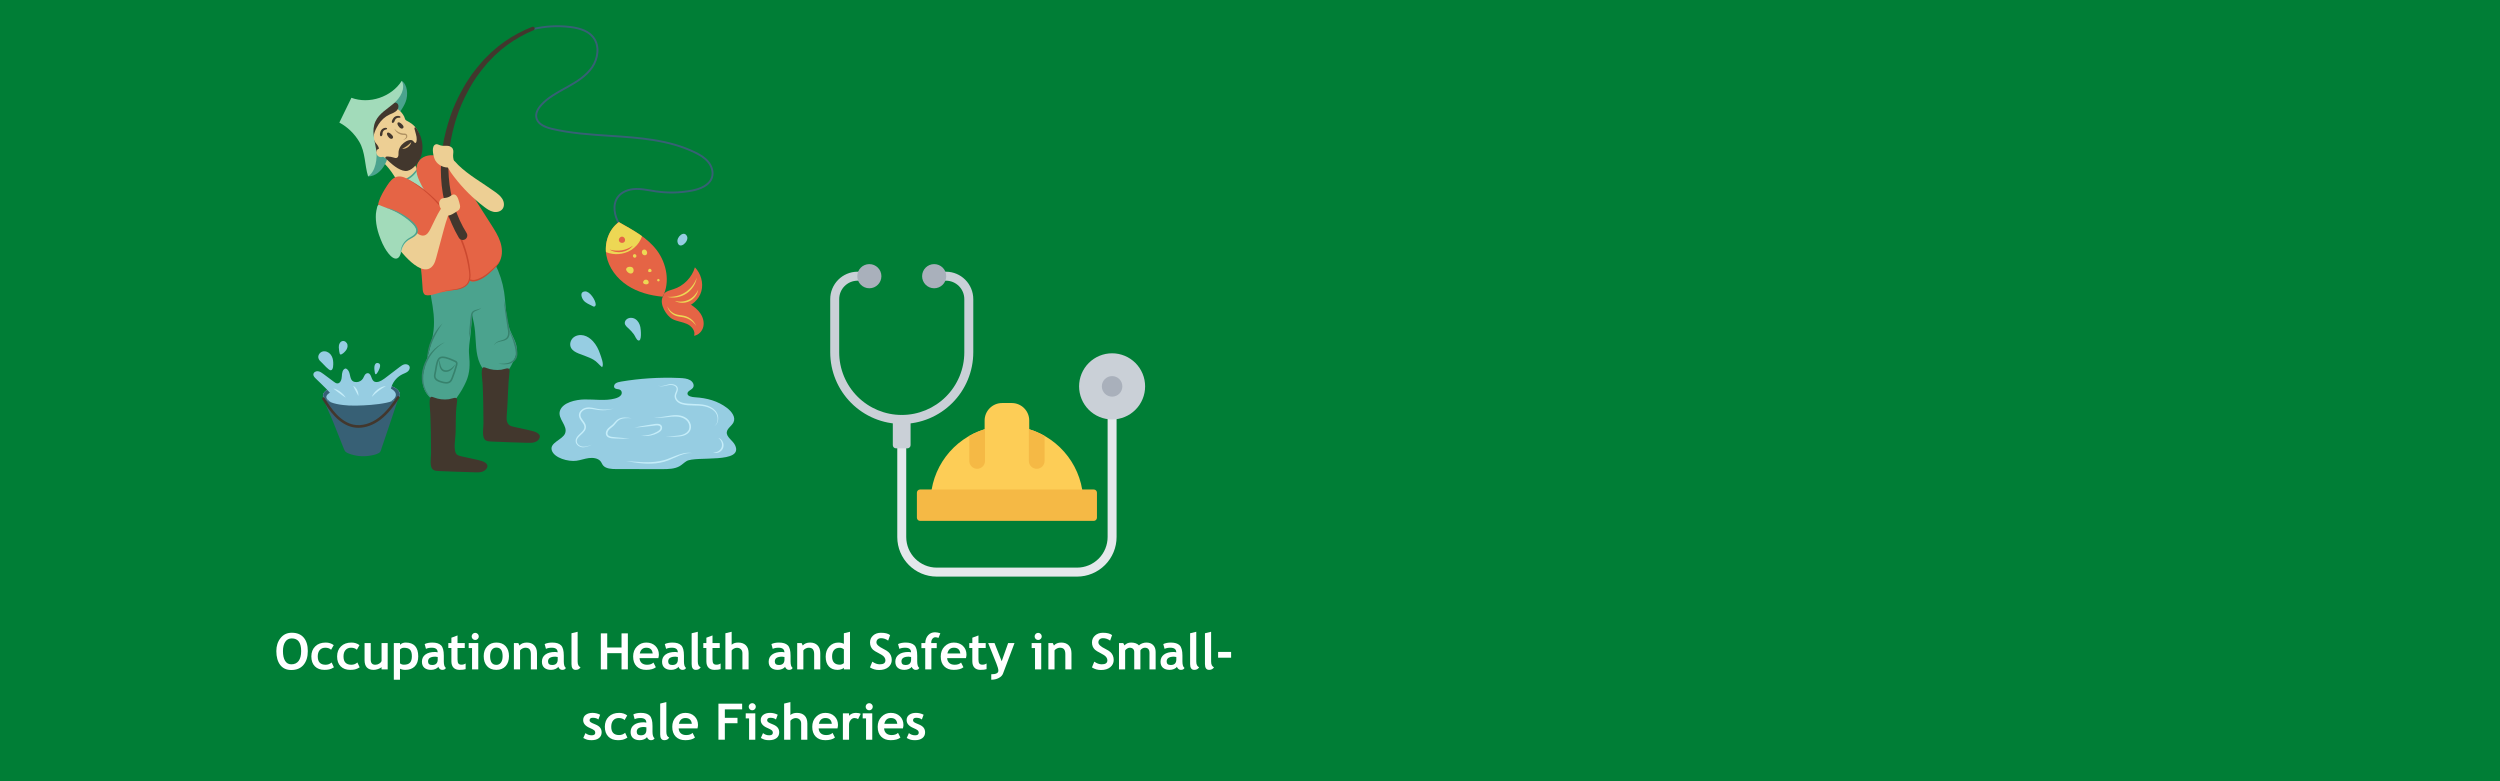 <svg xmlns="http://www.w3.org/2000/svg" xmlns:xlink="http://www.w3.org/1999/xlink" width="1920" zoomAndPan="magnify" viewBox="0 0 1440 450" height="600" preserveAspectRatio="xMidYMid meet" version="1.2"><defs><clipPath id="e6bd615451"><path d="M 306 14.09 L 411 14.09 L 411 130 L 306 130 Z M 306 14.09 "/></clipPath><clipPath id="f1ab31c021"><path d="M 247 228 L 281 228 L 281 272.09 L 247 272.09 Z M 247 228 "/></clipPath><clipPath id="07b83ab690"><path d="M 348.316 127.504 L 371 127.504 L 371 146.867 L 348.316 146.867 Z M 348.316 127.504 "/></clipPath><clipPath id="3ba43fcdd3"><path d="M 381.707 170.906 C 374.523 170.254 367.336 168.34 361.316 164.371 C 355.301 160.402 350.551 154.211 349.273 147.125 C 348 140.031 350.605 132.137 356.465 127.934 C 364.574 132.586 372.727 136.727 378.352 144.188 C 383.977 151.656 386.121 162.668 381.707 170.906 Z M 381.707 170.906 "/></clipPath><clipPath id="32cf0a931d"><path d="M 186 220 L 231 220 L 231 232.621 L 186 232.621 Z M 186 220 "/></clipPath><clipPath id="92eb5cfdf4"><path d="M 205.551 233.625 C 214.672 233.453 233.457 232.09 229.945 225.746 C 227.738 221.758 219.824 220.852 215.797 220.633 C 207.457 220.168 198.395 220.441 190.551 223.543 C 187.863 224.605 184.203 226.785 187.336 229.754 C 190.461 232.715 197.027 233.316 201.113 233.594 C 201.758 233.637 203.383 233.664 205.551 233.625 Z M 205.551 233.625 "/></clipPath><clipPath id="8dba495611"><path d="M 180.395 209 L 237 209 L 237 234 L 180.395 234 Z M 180.395 209 "/></clipPath><clipPath id="56009a7f6c"><path d="M 516 218 L 644 218 L 644 332.125 L 516 332.125 Z M 516 218 "/></clipPath><clipPath id="2d6a41f4d5"><path d="M 621 203 L 659.648 203 L 659.648 242 L 621 242 Z M 621 203 "/></clipPath><clipPath id="0fa405714c"><path d="M 478.148 156 L 561 156 L 561 245 L 478.148 245 Z M 478.148 156 "/></clipPath><clipPath id="5b2093a628"><path d="M 493 152.125 L 546 152.125 L 546 167 L 493 167 Z M 493 152.125 "/></clipPath></defs><g id="af1208efe8"><rect x="0" width="1440" y="0" height="450" style="fill:#ffffff;fill-opacity:1;stroke:none;"/><rect x="0" width="1440" y="0" height="450" style="fill:#007e36;fill-opacity:1;stroke:none;"/><path style=" stroke:none;fill-rule:nonzero;fill:#4ba38e;fill-opacity:1;" d="M 290.348 168.059 C 290.371 168.211 290.395 168.359 290.414 168.508 C 291.488 175.809 291.07 183.461 293.844 190.301 C 295.414 194.18 298.031 197.922 297.703 202.098 C 297.539 204.215 296.621 206.188 295.711 208.109 C 294.113 211.492 292.184 215.188 288.664 216.441 C 286.219 217.316 283.406 216.766 281.227 215.352 C 279.055 213.941 277.473 211.746 276.414 209.379 C 273.867 203.676 274.23 197.168 273.625 190.953 C 273.039 184.934 271.508 179.035 269.395 173.371 C 268.52 171.031 267.539 168.703 267.082 166.242 C 265.445 157.348 273.316 150.789 281.578 149.789 C 282.113 149.727 282.672 149.684 283.188 149.863 C 284.102 150.18 284.648 151.094 285.094 151.953 C 287.691 156.996 289.473 162.457 290.348 168.059 "/><path style=" stroke:none;fill-rule:nonzero;fill:#42372d;fill-opacity:1;" d="M 278.566 211.57 C 278.531 211.574 278.496 211.582 278.457 211.586 C 276.676 211.914 277.891 219.383 277.957 220.668 C 278.387 228.418 278.398 236.18 278.477 243.938 C 278.504 246.461 277.25 252.414 279.977 253.762 C 280.906 254.227 281.98 254.285 283.023 254.332 C 289.926 254.648 296.832 254.855 303.742 255.066 C 305.102 255.105 306.488 255.145 307.793 254.762 C 309.102 254.383 310.336 253.508 310.797 252.227 C 311.734 249.621 307.773 248.477 305.926 248.066 C 302.688 247.348 299.449 246.625 296.211 245.906 C 295.316 245.707 294.406 245.504 293.629 245.02 C 291.43 243.668 291.766 240.695 291.941 238.5 C 292.598 230.309 292.543 222.062 293.492 213.891 C 293.855 210.852 290.559 212.715 288.723 212.961 C 285.809 213.352 282.801 213 280.066 211.922 C 279.582 211.73 279.074 211.516 278.566 211.57 "/><path style=" stroke:none;fill-rule:nonzero;fill:#edcf94;fill-opacity:1;" d="M 212.418 87.414 C 218.312 90.629 223.348 95.395 226.879 101.094 C 227.977 102.867 229.117 104.887 231.109 105.512 C 232.477 105.941 233.961 105.598 235.316 105.133 C 237.434 104.41 239.633 103.184 240.336 101.062 C 240.977 99.145 240.195 97.043 239.172 95.297 C 236.754 91.16 232.891 87.887 228.41 86.18 C 223.934 84.469 218.871 84.336 214.305 85.805 L 212.418 87.414 "/><g clip-rule="nonzero" clip-path="url(#e6bd615451)"><path style=" stroke:none;fill-rule:nonzero;fill:#376075;fill-opacity:1;" d="M 356.086 129.113 C 353.48 124.672 351.809 117.742 355.672 112.871 C 357.883 110.07 361.773 108.402 366.344 108.297 C 369.238 108.234 372.117 108.723 374.902 109.199 C 375.887 109.367 376.867 109.535 377.852 109.684 C 384.691 110.684 391.602 110.539 398.395 109.25 C 402.773 108.418 408.27 106.457 409.617 101.828 C 410.375 99.223 409.543 96.051 407.441 93.535 C 405.379 91.07 402.5 89.48 399.953 88.246 C 384.934 80.977 367.809 79.867 351.242 78.789 C 340.129 78.07 328.633 77.32 317.723 74.742 C 312.102 73.418 308.953 71.047 308.367 67.707 C 307.941 65.305 309.016 62.629 311.477 59.969 C 315.312 55.824 320.348 53.039 325.223 50.348 L 326.699 49.531 C 331.68 46.762 337.273 43.383 340.691 38.309 C 343.789 33.703 344.98 26.559 341.25 21.805 C 338.848 18.746 334.691 16.883 328.543 16.121 C 321.277 15.211 313.98 15.621 306.855 17.34 L 306.598 16.266 C 313.852 14.52 321.281 14.102 328.68 15.02 C 335.133 15.824 339.527 17.82 342.117 21.121 C 346.363 26.531 344.828 34.145 341.609 38.926 C 338.055 44.203 332.328 47.664 327.238 50.496 L 325.754 51.316 C 320.961 53.965 316.004 56.703 312.289 60.719 C 310.746 62.391 308.996 64.926 309.457 67.516 C 309.961 70.383 312.828 72.453 317.98 73.668 C 328.797 76.223 340.246 76.965 351.316 77.688 C 367.984 78.766 385.223 79.887 400.438 87.254 C 403.086 88.535 406.098 90.203 408.293 92.828 C 410.625 95.617 411.539 99.184 410.68 102.137 C 409.176 107.301 403.281 109.445 398.602 110.336 C 391.691 111.648 384.652 111.797 377.688 110.773 C 376.699 110.629 375.707 110.457 374.715 110.289 C 371.98 109.82 369.145 109.328 366.367 109.402 C 362.133 109.504 358.547 111.016 356.535 113.555 C 353.023 117.992 354.613 124.41 357.039 128.559 L 356.086 129.113 "/></g><path style=" stroke:none;fill-rule:nonzero;fill:#4ba38e;fill-opacity:1;" d="M 249.73 190.43 C 249.219 194.887 247.914 199.188 246.832 203.523 C 245.09 210.531 241.133 218.969 245.207 225.871 C 246.059 227.316 247.211 228.57 248.465 229.684 C 250.867 231.816 253.945 233.023 257.07 233.57 C 260.457 234.168 261.664 230.992 263.387 228.621 C 265.414 225.836 267.141 222.832 268.527 219.676 C 270.695 214.719 270.746 209.758 270.215 204.414 C 269.82 200.414 270.582 196.867 271.008 192.848 C 271.914 184.254 272.34 175.605 272.18 166.961 C 272.133 164.289 271.93 161.375 270.137 159.387 C 268.398 157.461 265.598 156.922 263 156.91 C 259.348 156.895 255.621 157.75 252.621 159.832 C 248.301 162.824 247.469 166.82 248.371 171.594 C 249.547 177.789 250.453 184.121 249.73 190.43 "/><path style=" stroke:none;fill-rule:nonzero;fill:#37826d;fill-opacity:1;" d="M 270.223 194.656 C 270.227 191.188 270.52 187.75 270.879 184.316 L 271.191 181.742 C 271.258 181.305 271.34 180.84 271.527 180.387 C 271.703 179.93 272.031 179.5 272.426 179.215 C 274.039 178.051 275.961 178.488 277.211 177.184 C 276.777 177.973 275.879 178.367 275.094 178.699 C 274.289 179.012 273.461 179.285 272.902 179.785 C 272.336 180.277 272.16 181.02 272.086 181.855 L 271.828 184.422 C 271.438 187.848 270.973 191.27 270.223 194.656 "/><path style=" stroke:none;fill-rule:nonzero;fill:#a2dbba;fill-opacity:1;" d="M 227.484 104.316 C 226.848 104.461 226.227 104.656 225.637 104.941 C 222.828 106.293 222.203 110.156 220.828 112.719 C 220.105 114.066 219.402 115.676 220.047 117.062 C 220.766 118.617 222.738 119.027 224.414 119.422 C 238.684 122.805 245.301 141.039 246.715 154.219 C 246.957 156.461 247.062 158.742 247.766 160.887 C 248.469 163.035 249.887 165.074 251.984 165.906 C 254.281 166.809 256.875 166.113 259.188 165.242 C 266.039 162.648 272.203 158.562 278.305 154.512 C 279.98 153.398 281.742 152.184 282.551 150.344 C 283.594 147.957 282.762 145.211 281.922 142.746 C 277.238 129.035 272.461 115.121 264.133 103.266 C 260.801 98.523 256.66 93.977 251.156 92.164 C 247.004 90.793 243.379 92.234 241.082 95.934 C 239.582 98.352 238.402 101.191 235.941 102.625 C 234.41 103.52 232.586 103.73 230.82 103.883 C 229.707 103.98 228.57 104.07 227.484 104.316 "/><path style=" stroke:none;fill-rule:nonzero;fill:#4ba38e;fill-opacity:1;" d="M 226.719 104.039 C 228.422 104.355 230.129 104.195 231.727 103.742 C 233.324 103.277 234.832 102.516 236.148 101.512 C 238.82 99.496 240.758 96.656 242.574 93.727 C 241.449 96.973 239.566 100.098 236.727 102.27 C 235.297 103.336 233.648 104.117 231.906 104.469 C 230.168 104.828 228.316 104.715 226.719 104.039 "/><path style=" stroke:none;fill-rule:nonzero;fill:#e56445;fill-opacity:1;" d="M 240.293 100.781 C 240.262 100.66 240.23 100.539 240.199 100.41 C 237.828 90.543 247.648 86.883 255.23 91.188 C 262.246 95.172 264.914 101.059 269.066 107.594 C 273.727 114.922 278.387 122.254 283.047 129.578 C 285.012 132.668 286.996 135.801 288.152 139.277 C 289.309 142.75 289.566 146.664 288.086 150.012 C 285.855 155.062 279.676 158.961 274.879 161.312 C 273.57 161.953 271.945 162.504 270.723 161.719 C 269.98 161.238 269.586 160.387 269.23 159.578 C 267.348 155.281 266.918 150.914 265.414 146.453 C 263.727 141.438 261.586 136.574 259.039 131.934 C 257.016 128.25 254.738 124.711 252.223 121.344 C 248.68 116.633 245.75 112.379 243.016 107.113 C 241.957 105.07 240.887 103.004 240.293 100.781 "/><path style=" stroke:none;fill-rule:nonzero;fill:#cc492f;fill-opacity:1;" d="M 257.82 129.785 C 259.324 131.637 260.633 133.645 261.816 135.723 C 262.969 137.82 263.98 140 264.852 142.234 C 266.574 146.699 267.641 151.449 268.324 156.129 C 268.531 157.273 268.84 158.383 269.395 159.348 C 269.938 160.316 270.793 161.02 271.852 161.195 C 272.906 161.379 274.051 161.113 275.125 160.727 C 276.211 160.332 277.254 159.801 278.258 159.207 C 280.266 158 282.043 156.434 283.789 154.82 C 284.66 154.02 285.523 153.211 286.312 152.332 C 287.098 151.449 287.785 150.484 288.328 149.418 C 287.5 151.676 285.875 153.566 284.195 155.246 C 282.52 156.941 280.727 158.57 278.684 159.887 C 277.66 160.547 276.57 161.102 275.418 161.531 C 274.277 161.949 273.02 162.285 271.699 162.07 C 270.371 161.879 269.219 160.918 268.602 159.816 C 267.949 158.719 267.605 157.5 267.371 156.312 C 267.133 155.117 266.984 153.949 266.789 152.781 C 266.586 151.621 266.348 150.465 266.09 149.312 C 265.562 147.004 264.875 144.738 264.109 142.508 C 263.336 140.27 262.43 138.078 261.367 135.961 C 260.34 133.824 259.137 131.773 257.82 129.785 "/><path style=" stroke:none;fill-rule:nonzero;fill:#e56445;fill-opacity:1;" d="M 235.699 129.992 C 237.043 132.227 238.098 134.703 238.902 137.273 C 241.676 146.152 242.934 156.609 243.41 165.848 C 243.473 167.129 243.566 168.52 244.41 169.48 C 245.961 171.258 252.055 168.844 253.848 168.43 C 258.285 167.402 265.934 166.988 269.297 163.629 C 271.375 161.555 271.293 158.195 270.797 155.309 C 267.254 134.586 254.457 114.492 236.246 103.902 C 233.98 102.582 231.445 101.219 228.875 101.742 C 226.316 102.262 224.508 104.516 223.098 106.711 C 221.211 109.629 219.141 112.973 218.141 116.32 C 217.082 119.863 218.566 119.918 221.527 120.281 C 228.035 121.066 232.621 124.898 235.699 129.992 "/><path style=" stroke:none;fill-rule:nonzero;fill:#cc492f;fill-opacity:1;" d="M 233.672 102.617 C 235.371 103.543 237.148 104.371 238.766 105.449 C 239.586 105.973 240.43 106.457 241.23 107.012 L 243.613 108.711 C 246.703 111.074 249.676 113.629 252.328 116.496 C 253.723 117.871 254.922 119.414 256.188 120.898 L 257.945 123.246 L 258.812 124.422 L 259.621 125.645 C 261.84 128.863 263.66 132.336 265.336 135.863 C 268.473 143.023 270.637 150.621 271.062 158.492 C 271.059 159.484 270.945 160.496 270.652 161.473 C 270.355 162.441 269.848 163.363 269.152 164.105 C 267.738 165.613 265.773 166.344 263.867 166.742 C 261.926 167.133 259.973 167.156 258.055 167.391 C 256.148 167.625 254.207 168.051 252.586 169.148 C 254.148 167.961 256.105 167.43 258.02 167.133 C 259.949 166.82 261.895 166.719 263.758 166.266 C 265.609 165.828 267.449 165.078 268.684 163.684 C 269.949 162.305 270.34 160.367 270.301 158.492 C 270.281 156.602 269.879 154.691 269.578 152.789 C 269.445 151.836 269.23 150.895 269.008 149.957 C 268.785 149.02 268.602 148.07 268.34 147.141 C 267.312 143.426 266.02 139.785 264.426 136.277 C 262.805 132.781 261.035 129.34 258.863 126.148 L 258.078 124.934 L 257.227 123.762 L 255.508 121.434 C 254.262 119.961 253.109 118.406 251.766 117.016 C 246.605 111.266 240.43 106.445 233.672 102.617 "/><path style=" stroke:none;fill-rule:nonzero;fill:#edcf94;fill-opacity:1;" d="M 240.684 134.645 C 241.766 135.414 243.055 135.938 244.32 135.641 C 246.074 135.23 247.105 133.469 247.926 131.871 C 249.844 128.152 251.523 124.098 253.762 120.566 C 254.242 119.816 259.527 114.469 259.527 118.332 C 260.602 120.141 258.617 122.801 258 124.496 C 257.09 127.012 256.324 129.621 255.637 132.211 C 254.207 137.598 252.738 142.969 251.289 148.348 C 250.895 149.801 250.492 151.281 249.656 152.535 C 243.461 161.883 229.586 143.719 226.625 138.895 C 225.492 137.039 224.469 135.039 224.258 132.875 C 223.898 129.285 226.461 125.254 230.453 125.805 C 234.617 126.379 237.094 131.562 240.02 134.113 C 240.23 134.297 240.453 134.477 240.684 134.645 "/><g clip-rule="nonzero" clip-path="url(#f1ab31c021)"><path style=" stroke:none;fill-rule:nonzero;fill:#42372d;fill-opacity:1;" d="M 248.391 228.562 C 248.352 228.566 248.316 228.57 248.281 228.578 C 246.82 228.848 247.77 236.402 247.816 237.859 C 247.934 241.57 248.137 245.281 248.176 248.992 C 248.215 252.973 248.258 256.949 248.297 260.926 C 248.328 263.453 247.074 269.406 249.797 270.758 C 250.73 271.219 251.805 271.277 252.844 271.324 C 259.75 271.641 266.656 271.848 273.562 272.055 C 274.922 272.098 276.309 272.137 277.613 271.754 C 278.922 271.375 280.156 270.496 280.617 269.219 C 281.555 266.613 277.594 265.469 275.746 265.059 C 272.508 264.336 269.273 263.617 266.035 262.898 C 265.141 262.699 264.227 262.492 263.449 262.016 C 260.707 260.328 262.398 252.16 262.441 249.254 C 262.492 245.984 262.543 242.715 262.594 239.449 C 262.637 236.488 262.969 233.777 263.316 230.879 C 263.676 227.848 260.379 229.707 258.547 229.953 C 255.637 230.344 252.621 229.992 249.891 228.914 C 249.406 228.723 248.898 228.504 248.391 228.562 "/></g><path style=" stroke:none;fill-rule:nonzero;fill:#e56445;fill-opacity:1;" d="M 381.707 170.906 C 374.523 170.254 367.336 168.34 361.316 164.371 C 355.301 160.402 350.551 154.211 349.273 147.125 C 348 140.031 350.605 132.137 356.465 127.934 C 364.574 132.586 372.727 136.727 378.352 144.188 C 383.977 151.656 386.121 162.668 381.707 170.906 "/><g clip-rule="nonzero" clip-path="url(#07b83ab690)"><g clip-rule="nonzero" clip-path="url(#3ba43fcdd3)"><path style=" stroke:none;fill-rule:nonzero;fill:#edd754;fill-opacity:1;" d="M 361.742 144.984 C 366.84 142.723 370.539 137.395 370.477 131.82 C 370.418 126.242 366.359 120.848 360.926 119.586 C 357.348 118.754 353.512 119.652 350.332 121.492 C 346.301 123.824 343.117 127.801 342.328 132.387 C 340.348 143.859 352.355 149.145 361.742 144.984 "/></g></g><path style=" stroke:none;fill-rule:nonzero;fill:#e56445;fill-opacity:1;" d="M 387.941 166.562 C 393.766 164.715 398.543 159.852 400.273 153.988 C 403.727 157.559 405.285 162.949 403.98 167.738 C 402.676 172.523 398.426 176.457 393.496 177.102 C 389.887 177.578 385.297 176.105 383.113 173.035 C 379.98 168.637 384.535 167.645 387.941 166.562 "/><path style=" stroke:none;fill-rule:nonzero;fill:#e56445;fill-opacity:1;" d="M 387.43 183.828 C 390.016 185.156 393.047 185.391 395.699 186.586 C 398.352 187.781 400.73 190.645 399.789 193.398 C 402.414 193.016 404.531 190.723 405.117 188.133 C 405.703 185.543 404.926 182.773 403.445 180.566 C 401.969 178.359 399.84 176.66 397.594 175.246 C 394.875 173.539 383.383 167.664 381.738 170.992 C 379.672 175.176 383.828 181.977 387.43 183.828 "/><path style=" stroke:none;fill-rule:nonzero;fill:#42372d;fill-opacity:1;" d="M 307.91 16.039 C 307.699 15.508 307.098 15.246 306.562 15.457 C 300.988 17.633 295.676 20.469 290.734 23.898 L 287.113 26.582 L 282.852 30.246 L 278.863 34.203 L 277.418 35.852 C 275.605 37.805 273.988 39.938 272.418 42.004 L 271.746 42.891 L 269.277 46.57 C 268.703 47.395 268.203 48.258 267.727 49.094 C 267.465 49.543 267.215 49.988 266.93 50.453 C 263.711 56.113 261.27 61.457 259.449 66.789 C 257.5 72.434 256.008 78.297 255.012 84.223 C 254.047 90.555 253.727 96.629 254.062 102.273 C 254.684 114.699 258.227 126.695 264.305 136.953 C 264.309 136.961 264.328 136.996 264.332 137.004 C 264.703 137.594 265.281 138.008 265.961 138.168 C 266.156 138.211 266.359 138.234 266.559 138.234 C 267.039 138.234 267.516 138.102 267.934 137.84 C 268.527 137.473 268.941 136.895 269.098 136.215 C 269.258 135.535 269.141 134.836 268.766 134.234 C 262.887 124.797 259.336 113.648 258.5 101.98 C 258.059 96.641 258.234 90.859 259.02 84.82 C 259.852 79.105 261.16 73.43 262.918 67.945 C 264.551 62.781 266.797 57.582 269.766 52.066 C 270.031 51.609 270.285 51.145 270.543 50.676 C 270.996 49.848 271.422 49.062 271.926 48.301 L 274.262 44.648 L 274.902 43.77 C 276.367 41.746 277.887 39.656 279.578 37.746 L 280.945 36.113 L 284.707 32.207 L 288.742 28.578 L 292.203 25.898 C 296.891 22.488 301.984 19.625 307.348 17.395 C 307.871 17.176 308.129 16.57 307.91 16.039 "/><path style=" stroke:none;fill-rule:nonzero;fill:#edcf94;fill-opacity:1;" d="M 284.852 110.316 C 286.523 111.52 288.242 112.77 289.32 114.523 C 290.398 116.273 290.691 118.68 289.473 120.336 C 288.297 121.938 286.027 122.41 284.086 121.977 C 282.152 121.539 280.469 120.363 278.891 119.16 C 272.43 114.242 266.625 108.461 261.688 102.02 C 260.289 100.195 255.703 94.352 257.711 92.273 C 260.031 89.867 262.621 93.75 263.949 95.051 C 269.949 100.906 278.047 105.414 284.852 110.316 "/><path style=" stroke:none;fill-rule:nonzero;fill:#376075;fill-opacity:1;" d="M 199.059 260.227 C 199.535 260.691 200.156 260.953 201.141 261.328 C 204.789 262.707 208.789 263.113 212.645 262.535 C 214.438 262.266 216.656 261.871 218.242 260.93 C 219.43 260.23 219.488 259.02 219.922 257.77 C 220.785 255.273 221.633 252.777 222.477 250.281 C 223.719 246.621 224.953 242.953 226.184 239.281 C 226.812 237.395 227.445 235.508 228.07 233.617 C 228.375 232.715 228.676 231.816 228.973 230.91 C 229.227 230.129 229.898 228.922 229.406 228.145 C 229.137 227.719 228.578 227.543 228.066 227.582 C 227.562 227.625 227.086 227.84 226.617 228.027 C 224.523 228.867 222.258 229.191 220.082 229.742 C 217.797 230.32 215.469 230.781 213.125 231.059 C 208.629 231.59 204.113 231.676 199.605 231.188 C 197.66 230.98 195.18 230.918 193.375 230.113 C 191.809 229.41 187.492 224.285 186.172 227.043 C 185.73 227.957 186.004 229.047 186.363 229.996 C 188.145 234.688 190.375 239.203 192.246 243.895 C 193.543 247.145 194.84 250.398 196.133 253.652 C 196.797 255.316 197.461 256.984 198.125 258.656 C 198.418 259.395 198.695 259.871 199.059 260.227 "/><path style=" stroke:none;fill-rule:nonzero;fill:#96cde2;fill-opacity:1;" d="M 205.551 233.625 C 214.672 233.453 233.457 232.09 229.945 225.746 C 227.738 221.758 219.824 220.852 215.797 220.633 C 207.457 220.168 198.395 220.441 190.551 223.543 C 187.863 224.605 184.203 226.785 187.336 229.754 C 190.461 232.715 197.027 233.316 201.113 233.594 C 201.758 233.637 203.383 233.664 205.551 233.625 "/><g clip-rule="nonzero" clip-path="url(#32cf0a931d)"><g clip-rule="nonzero" clip-path="url(#92eb5cfdf4)"><path style=" stroke:none;fill-rule:nonzero;fill:#376075;fill-opacity:1;" d="M 191.266 222.047 C 189.523 222.465 187.738 223.062 186.48 224.344 C 185.43 225.418 184.805 227.137 185.367 228.594 C 185.676 229.383 186.398 229.695 187.09 230.168 C 187.918 230.73 188.746 231.297 189.574 231.863 C 190.02 232.164 190.551 232.34 191.086 232.359 C 190.742 231.75 190.145 231.332 189.574 230.926 C 189.008 230.52 188.422 230.074 188.129 229.438 C 187.344 227.742 189.523 226.355 190.766 225.742 C 192.348 224.961 194.109 224.625 195.828 224.289 C 204.926 222.488 214.414 220.73 223.367 223.152 C 226.492 223.996 229.883 226.723 226.812 229.906 C 225.926 230.828 224.766 231.43 223.625 232.016 C 223.699 231.977 224.805 232.43 225.023 232.438 C 225.539 232.465 225.914 232.293 226.387 232.168 C 227.621 231.844 228.852 231.535 230.082 231.184 C 231.98 230.637 232.859 228.258 232.73 226.395 C 232.574 224.117 231.188 222.078 229.445 220.605 C 225.977 217.684 221.266 216.746 216.742 216.359 C 212.137 215.969 207.461 216.047 202.938 217.004 C 198.414 217.965 194.039 219.828 190.465 222.762 L 191.266 222.047 "/></g></g><path style=" stroke:none;fill-rule:nonzero;fill:#42372d;fill-opacity:1;" d="M 206.449 246.418 C 205.402 246.418 204.371 246.316 203.375 246.113 C 199.734 245.379 196.117 243.219 192.898 239.875 C 190.055 236.922 187.824 233.441 185.668 230.07 C 185.441 229.711 185.543 229.242 185.898 229.012 C 186.254 228.781 186.727 228.887 186.953 229.242 C 189.074 232.555 191.262 235.973 194 238.816 C 197.004 241.934 200.348 243.941 203.676 244.613 C 208.27 245.547 213.551 244.074 218.168 240.57 C 222.543 237.254 225.914 232.586 228.73 228.473 C 228.969 228.125 229.445 228.039 229.797 228.273 C 230.145 228.512 230.234 228.988 229.992 229.336 C 227.113 233.551 223.656 238.336 219.09 241.789 C 215.113 244.805 210.645 246.418 206.449 246.418 "/><g clip-rule="nonzero" clip-path="url(#8dba495611)"><path style=" stroke:none;fill-rule:nonzero;fill:#96cde2;fill-opacity:1;" d="M 181.797 217.969 C 181.148 217.328 180.457 216.574 180.496 215.66 C 180.547 214.473 181.906 213.695 183.09 213.812 C 184.277 213.93 185.293 214.668 186.246 215.379 C 188.293 216.902 190.332 218.43 192.379 219.953 C 192.945 220.375 193.555 220.816 194.254 220.848 C 196.066 220.941 196.832 218.586 196.895 216.777 C 196.957 214.965 197.277 212.637 199.047 212.242 C 200.305 212.523 201.012 213.867 201.344 215.113 C 202.02 217.633 201.98 220.164 205.461 220.086 C 206.914 220.047 208.328 219.238 209.086 218 C 209.48 217.352 209.707 216.605 210.129 215.977 C 210.551 215.344 211.285 214.82 212.031 214.965 C 214.281 215.418 213.559 219.293 216.078 219.961 C 218.426 220.59 221.27 218.199 222.953 216.918 C 225.355 215.086 227.758 213.25 230.164 211.418 C 231.039 210.75 231.953 210.062 233.031 209.844 C 234.109 209.621 235.402 210.012 235.852 211.02 C 236.309 212.035 235.742 213.262 234.883 213.977 C 234.023 214.688 232.934 215.039 231.926 215.516 C 229.043 216.879 226.727 219.398 225.617 222.391 C 224.723 224.801 224.539 227.57 222.895 229.551 C 221.688 231 220.363 231.426 218.52 231.789 C 214.438 232.598 210.293 233.406 206.137 233.117 C 203.059 232.902 200.016 232.199 197.148 231.047 C 195.715 230.473 194.328 229.785 193.004 228.984 C 192.387 228.609 191.609 228.223 191.094 227.711 C 190.621 227.242 190.344 226.566 189.898 226.059 C 189.34 225.406 188.73 224.805 188.133 224.18 C 186.098 222.035 183.895 220.055 181.797 217.969 "/></g><path style=" stroke:none;fill-rule:nonzero;fill:#96cde2;fill-opacity:1;" d="M 191.941 208.805 C 191.902 207.125 191.457 205.402 190.383 204.113 C 189.309 202.82 187.531 202.047 185.902 202.445 C 184.27 202.848 183 204.602 183.391 206.23 C 183.66 207.332 184.547 208.156 185.391 208.906 C 186.23 209.66 189.363 213.395 190.527 213.293 C 192.105 213.152 191.961 209.852 191.941 208.805 "/><path style=" stroke:none;fill-rule:nonzero;fill:#96cde2;fill-opacity:1;" d="M 195.148 200.09 C 195.059 198.535 195.816 196.691 197.355 196.434 C 198.625 196.227 199.867 197.293 200.137 198.547 C 200.406 199.797 199.879 201.121 199.051 202.102 C 198.562 202.68 196.793 204.574 195.953 204.125 C 195.438 203.848 195.188 200.688 195.148 200.09 "/><path style=" stroke:none;fill-rule:nonzero;fill:#96cde2;fill-opacity:1;" d="M 217.996 213.617 C 217.621 214.32 217.215 214.922 216.957 215.234 C 216.34 215.973 216.023 215.348 215.906 214.676 C 215.715 213.559 215.531 212.301 215.656 211.168 C 215.766 210.18 216.301 208.977 217.48 209.078 C 219.738 209.273 218.961 211.797 217.996 213.617 "/><path style=" stroke:none;fill-rule:nonzero;fill:#96cde2;fill-opacity:1;" d="M 373.824 217.918 C 379.727 217.527 385.656 217.465 391.57 217.734 C 393.641 217.828 395.816 217.996 397.523 218.98 C 399.23 219.969 400.199 222.062 399.035 223.5 C 398.102 224.656 395.992 225.27 395.977 226.668 C 395.957 228.246 398.484 228.719 400.367 228.832 C 407.246 229.242 413.578 231.004 418.758 234.977 C 421.523 237.102 423.898 240.336 422.504 243.254 C 421.535 245.273 418.938 246.676 418.641 248.836 C 418.246 251.719 422.078 253.688 423.375 256.379 C 428.668 267.336 400.684 262.43 395.445 265.609 C 394.031 266.465 392.926 267.648 391.492 268.488 C 388.602 270.164 384.84 270.223 381.324 270.219 C 372.535 270.207 363.746 270.195 354.957 270.184 C 352.199 270.18 349 269.996 347.41 268.109 C 346.773 267.348 346.5 266.406 345.867 265.641 C 344.461 263.945 341.625 263.527 339.188 263.848 C 336.75 264.168 334.461 265.055 332.027 265.395 C 327.34 266.043 319.211 263.812 317.832 259.402 C 316.445 254.977 323.934 253.34 325.461 249.715 C 327.348 245.223 320.922 241.211 322.559 236.516 C 324.191 231.828 331.57 230.176 336.66 230.082 C 342.543 229.977 348.609 231.047 354.211 229.543 C 355.582 229.176 356.973 228.598 357.711 227.566 C 358.449 226.531 358.223 224.957 356.941 224.414 C 356.129 224.07 355.086 224.191 354.355 223.738 C 353.355 223.121 353.551 221.727 354.426 220.984 C 355.305 220.246 356.594 219.996 357.812 219.785 C 363.098 218.895 368.449 218.27 373.824 217.918 "/><path style=" stroke:none;fill-rule:nonzero;fill:#edcf94;fill-opacity:1;" d="M 255.098 122.082 C 255.344 122.426 255.586 122.754 255.812 123.066 C 256.051 123.402 256.305 123.746 256.668 123.938 C 258.75 125.051 262.332 122.289 263.938 121.199 C 265.035 120.457 265.199 119.105 264.871 117.91 C 264.426 116.297 263.734 112.34 261.68 112.027 C 260.496 111.844 259.672 112.918 258.699 113.371 C 257.637 113.871 256.445 114.039 255.285 114.148 C 254.125 114.258 253.309 115.152 253.051 116.32 C 252.602 118.344 253.887 120.387 255.098 122.082 "/><path style=" stroke:none;fill-rule:nonzero;fill:#edcf94;fill-opacity:1;" d="M 259.27 84.355 C 258.871 84.176 258.434 84.066 258 84.016 C 256.355 83.836 255.27 84.215 253.711 83.75 C 252.453 83.375 251.527 82.516 250.273 83.551 C 248.402 85.098 249.711 90.629 250.723 92.402 C 252.328 95.219 256.02 96.949 259.246 96.402 C 263.309 95.715 260.84 92.328 260.98 89.551 C 261.043 88.254 261.387 86.871 260.793 85.719 C 260.473 85.098 259.914 84.641 259.27 84.355 "/><path style=" stroke:none;fill-rule:nonzero;fill:#4ba38e;fill-opacity:1;" d="M 221.672 94.789 C 223.715 91.09 224.27 86.77 224.688 82.562 C 225.102 78.355 225.445 74.051 227.133 70.18 C 228.898 66.145 232.035 62.809 233.637 58.703 C 235.234 54.602 234.703 48.707 231.41 46.59 C 231.469 50.75 227.496 54.812 224.16 57.297 C 220.824 59.781 217.004 61.801 214.539 65.152 C 210.812 70.215 211.02 77.113 211.891 83.344 C 212.238 85.855 212.672 88.359 212.918 90.887 C 213.25 94.355 212.875 98.293 212 101.625 C 216.258 101.637 219.719 98.332 221.672 94.789 "/><path style=" stroke:none;fill-rule:nonzero;fill:#edcf94;fill-opacity:1;" d="M 213.488 61.496 C 220.113 58.789 229.406 60.27 232.824 67.188 C 233.078 67.703 233.129 68.332 233.418 68.805 C 233.781 69.398 234.621 69.734 235.207 70.047 C 237.762 71.418 239.945 73.508 241.02 76.199 C 242.074 78.84 242.137 81.648 242.137 84.438 C 241.535 92.535 234.504 95.746 227.273 93.359 C 220.082 90.977 211.996 85.133 208.711 78.172 C 205.816 72.031 206.602 64.312 213.488 61.496 "/><path style=" stroke:none;fill-rule:nonzero;fill:#42372d;fill-opacity:1;" d="M 224.402 65.969 C 225.82 65.309 227.391 64.824 228.488 63.707 C 229.594 62.59 229.961 60.535 228.75 59.539 C 228.02 58.938 226.945 58.922 226.059 59.254 C 225.176 59.582 224.438 60.203 223.715 60.816 C 221.82 62.43 219.918 64.043 218.02 65.656 C 215.316 67.949 212.754 71.211 212.27 74.867 C 211.773 78.625 213.598 83.18 215.129 86.512 C 215.297 86.887 215.488 87.273 215.82 87.508 C 216.461 87.973 217.449 87.684 217.895 87.027 C 218.34 86.375 218.32 85.488 218.043 84.75 C 217.762 84.008 217.254 83.383 216.758 82.766 C 216.266 82.148 215.758 81.52 215.48 80.777 C 214.445 78.004 216.555 74.031 218.008 71.691 C 219.547 69.211 221.746 67.207 224.402 65.969 "/><path style=" stroke:none;fill-rule:nonzero;fill:#42372d;fill-opacity:1;" d="M 223.523 90.164 C 224.559 90.207 225.586 90.391 226.57 90.707 C 227.258 90.926 228.02 91.203 228.656 90.875 C 229.129 90.633 229.391 90.102 229.48 89.582 C 229.57 89.062 229.52 88.527 229.535 88 C 229.586 85.672 230.77 83.711 232.574 82.297 C 233.957 81.219 236.965 79.574 238.324 81.59 C 239.523 83.371 239.988 81.688 240.027 80.371 C 240.094 78.348 239.215 76.375 238.785 74.406 C 238.734 74.176 238.684 73.934 238.742 73.707 C 238.805 73.477 239.016 73.27 239.25 73.297 C 239.453 73.32 239.602 73.504 239.719 73.676 C 244.602 80.691 244.973 90.23 238.332 96.316 C 236.973 97.562 235.246 98.613 233.406 98.477 C 229.555 98.184 225.371 94.297 222.684 91.75 C 222.34 91.422 221.562 90.895 222.168 90.387 C 222.43 90.172 222.801 90.148 223.141 90.152 C 223.27 90.152 223.395 90.156 223.523 90.164 "/><path style=" stroke:none;fill-rule:nonzero;fill:#af9161;fill-opacity:1;" d="M 227.184 74.109 C 228.465 75.703 230.242 76.711 232.133 76.887 C 232.371 76.918 232.594 76.918 232.844 76.918 C 233.098 76.922 233.406 76.914 233.738 77.039 C 234.074 77.168 234.348 77.457 234.48 77.762 C 234.613 78.07 234.637 78.395 234.59 78.691 C 234.547 78.996 234.434 79.281 234.25 79.527 C 234.066 79.758 233.852 79.941 233.617 80.082 C 233.148 80.367 232.648 80.508 232.145 80.613 C 232.578 80.336 233.027 80.086 233.367 79.754 C 233.723 79.426 233.938 79.043 233.934 78.629 C 233.938 78.215 233.754 77.855 233.465 77.793 C 233.184 77.691 232.59 77.785 232.051 77.727 C 230.969 77.613 229.926 77.219 229.07 76.578 C 228.211 75.945 227.523 75.086 227.184 74.109 "/><path style=" stroke:none;fill-rule:nonzero;fill:#42372d;fill-opacity:1;" d="M 228.965 71.586 C 228.883 71.234 228.883 70.812 229.16 70.59 C 229.398 70.398 229.754 70.438 230.047 70.527 C 230.922 70.797 233.484 72.984 232.012 73.926 C 230.793 74.711 229.188 72.496 228.965 71.586 "/><path style=" stroke:none;fill-rule:nonzero;fill:#42372d;fill-opacity:1;" d="M 222.93 77.477 C 222.848 77.129 222.844 76.707 223.121 76.484 C 223.363 76.289 223.715 76.328 224.012 76.418 C 224.887 76.688 227.449 78.875 225.977 79.82 C 224.758 80.605 223.148 78.391 222.93 77.477 "/><path style=" stroke:none;fill-rule:nonzero;fill:#42372d;fill-opacity:1;" d="M 227.145 67.445 C 227.945 66.793 229.07 66.562 230.062 66.852 C 230.406 66.949 230.805 67.258 230.656 67.59 C 230.52 67.906 230.066 67.855 229.719 67.824 C 228.844 67.754 227.945 68.254 227.547 69.043 C 227.363 69.406 227.277 69.816 227.086 70.176 C 226.676 70.953 225.672 71.09 225.68 70.117 C 225.684 69.301 226.543 67.941 227.145 67.445 "/><path style=" stroke:none;fill-rule:nonzero;fill:#42372d;fill-opacity:1;" d="M 219.559 74.988 C 220.145 74.141 221.16 73.605 222.191 73.602 C 222.551 73.598 223.016 73.789 222.969 74.145 C 222.926 74.492 222.477 74.562 222.137 74.633 C 221.273 74.809 220.551 75.539 220.387 76.406 C 220.312 76.809 220.348 77.227 220.266 77.625 C 220.086 78.484 219.156 78.895 218.891 77.957 C 218.672 77.172 219.117 75.625 219.559 74.988 "/><path style=" stroke:none;fill-rule:nonzero;fill:#a2dbba;fill-opacity:1;" d="M 216.301 69.852 C 218.383 65.352 223.078 62.781 226.848 59.551 C 230.613 56.324 233.758 50.965 231.41 46.59 C 225.48 55.875 212.754 60.145 202.414 56.328 C 200.098 61.086 197.781 65.848 195.465 70.605 C 200.207 73.141 204.191 77.039 206.934 81.656 C 210.504 87.676 209.992 95.004 212.012 101.586 C 216.391 98.898 217.457 91.059 216.707 86.328 C 215.844 80.875 213.812 75.227 216.301 69.852 "/><path style=" stroke:none;fill-rule:nonzero;fill:#ddb978;fill-opacity:1;" d="M 231.648 85.695 C 232.703 85.176 233.621 84.68 234.477 84.035 C 235.336 83.41 236.082 82.684 236.891 81.828 C 236.711 83.008 235.949 84.035 234.996 84.75 C 234.039 85.445 232.828 85.867 231.648 85.695 "/><path style=" stroke:none;fill-rule:nonzero;fill:#edcf94;fill-opacity:1;" d="M 216.789 87.203 C 216.574 88.246 217.031 89.398 217.906 90.016 C 218.781 90.629 220.02 90.668 220.934 90.113 C 221.465 89.789 221.887 89.258 221.98 88.648 C 222.105 87.828 221.605 87.004 220.934 86.512 C 219.621 85.547 217.227 85.07 216.789 87.203 "/><path style=" stroke:none;fill-rule:nonzero;fill:#a2dbba;fill-opacity:1;" d="M 216.531 126.824 C 216.734 129.664 217.371 132.473 218.27 135.156 C 218.855 136.906 219.562 138.617 220.305 140.301 C 221.336 142.633 225.461 150.086 228.801 148.824 C 229.777 148.457 230.309 147.418 230.664 146.434 C 231.547 144.008 232.027 141.273 233.875 139.469 C 235.52 137.867 237.754 136.863 239.191 135.043 C 241.129 132.59 239.613 130.891 237.855 128.922 C 235.469 126.25 232.504 124.141 229.348 122.48 C 226.188 120.812 222.773 119.941 219.531 118.539 C 219.27 118.43 219.008 118.312 218.746 118.199 C 217.684 117.742 217.383 118.641 217.199 119.492 C 216.926 120.727 216.617 121.871 216.523 123.168 C 216.438 124.387 216.449 125.605 216.531 126.824 "/><path style=" stroke:none;fill-rule:nonzero;fill:#4ba38e;fill-opacity:1;" d="M 221.883 119.477 C 225.258 120.203 228.527 121.496 231.543 123.23 C 233.066 124.082 234.496 125.082 235.871 126.152 C 237.211 127.254 238.594 128.359 239.641 129.871 C 240.141 130.629 240.57 131.492 240.648 132.473 C 240.746 133.449 240.422 134.465 239.805 135.207 C 238.539 136.68 236.809 137.246 235.402 138.125 C 233.988 138.996 232.828 140.277 232.043 141.766 C 231.223 143.242 230.801 144.941 230.824 146.668 C 230.586 144.953 230.91 143.164 231.621 141.555 C 232.359 139.957 233.52 138.531 234.996 137.512 C 236.449 136.504 238.133 135.879 239.094 134.645 C 239.562 134.047 239.797 133.305 239.719 132.555 C 239.656 131.805 239.297 131.07 238.848 130.406 C 237.945 129.055 236.602 127.953 235.305 126.855 C 233.996 125.766 232.602 124.785 231.168 123.855 C 229.73 122.93 228.219 122.121 226.664 121.398 C 225.121 120.648 223.516 120.039 221.883 119.477 "/><path style=" stroke:none;fill-rule:nonzero;fill:#37826d;fill-opacity:1;" d="M 254.992 206.258 C 254.426 206.258 253.926 206.367 253.559 206.641 C 252.324 207.562 251.855 210.586 251.512 212.793 C 251.383 213.617 251.27 214.324 251.137 214.875 C 250.91 215.809 250.75 216.578 250.98 217.273 C 251.383 218.477 252.812 219.066 254.305 219.516 C 255.961 220.02 257.805 220.402 258.945 219.418 C 259.473 218.965 259.777 218.262 260.07 217.52 C 261.008 215.145 261.824 212.688 262.488 210.215 C 262.609 209.781 262.711 209.328 262.551 209.02 C 262.402 208.73 262.02 208.551 261.641 208.391 C 261.422 208.301 261.176 208.188 260.895 208.066 C 259.355 207.383 256.805 206.258 254.992 206.258 Z M 257.055 220.984 C 256.062 220.984 255.012 220.73 254.027 220.43 C 252.289 219.906 250.609 219.191 250.074 217.574 C 249.738 216.562 249.996 215.504 250.211 214.648 C 250.332 214.137 250.441 213.445 250.566 212.648 C 250.957 210.148 251.438 207.035 252.984 205.879 C 254.969 204.398 258.922 206.145 261.285 207.191 C 261.555 207.312 261.801 207.422 262.016 207.512 C 262.531 207.73 263.105 208.012 263.402 208.582 C 263.715 209.195 263.57 209.875 263.414 210.465 C 262.734 212.969 261.91 215.461 260.957 217.871 C 260.621 218.727 260.262 219.543 259.57 220.141 C 258.852 220.762 257.98 220.984 257.055 220.984 "/><path style=" stroke:none;fill-rule:nonzero;fill:#37826d;fill-opacity:1;" d="M 252.695 207.047 C 253.316 208.234 253.527 209.605 253.922 210.801 C 254.297 212.004 255.047 213.004 256.184 213.215 C 257.301 213.473 258.555 213.109 259.566 212.418 C 260.594 211.707 261.477 210.707 262.395 209.742 C 261.781 210.918 261.094 212.094 260.02 213.008 C 258.965 213.926 257.465 214.461 255.977 214.148 C 255.23 213.988 254.543 213.543 254.074 212.961 C 253.605 212.367 253.352 211.672 253.207 211 C 252.906 209.648 252.965 208.348 252.695 207.047 "/><path style=" stroke:none;fill-rule:nonzero;fill:#37826d;fill-opacity:1;" d="M 290.199 172.754 C 290.516 174.027 290.773 175.305 291.055 176.582 L 291.816 180.426 C 292.32 182.988 292.75 185.559 293.18 188.137 C 293.375 189.41 293.645 190.734 293.555 192.121 C 293.496 192.812 293.355 193.527 293.012 194.172 C 292.684 194.824 292.133 195.367 291.516 195.711 C 290.266 196.41 288.914 196.527 287.684 196.844 C 286.465 197.141 285.184 197.695 284.625 198.922 C 284.789 198.281 285.23 197.723 285.766 197.324 C 286.305 196.914 286.922 196.633 287.547 196.398 C 288.809 195.98 290.117 195.758 291.129 195.082 C 292.141 194.434 292.621 193.297 292.648 192.07 C 292.707 190.84 292.453 189.578 292.238 188.285 C 291.832 185.707 291.426 183.133 291.094 180.543 L 290.598 176.656 C 290.465 175.355 290.305 174.059 290.199 172.754 "/><path style=" stroke:none;fill-rule:nonzero;fill:#37826d;fill-opacity:1;" d="M 248.207 229.074 C 246.98 228.047 245.938 226.797 245.09 225.418 C 244.266 224.027 243.672 222.496 243.312 220.906 C 242.594 217.715 242.898 214.359 243.84 211.258 C 244.805 208.156 246.402 205.25 248.523 202.805 C 249.582 201.586 250.758 200.469 252.043 199.492 C 253.344 198.547 254.73 197.715 256.219 197.125 C 254.828 197.906 253.516 198.805 252.336 199.855 C 251.141 200.883 250.051 202.031 249.09 203.27 C 247.168 205.754 245.66 208.551 244.75 211.539 C 243.828 214.512 243.516 217.688 244.031 220.766 C 244.547 223.84 246.027 226.742 248.207 229.074 "/><path style=" stroke:none;fill-rule:nonzero;fill:#37826d;fill-opacity:1;" d="M 246.016 207.121 C 245.988 203.262 246.879 199.398 248.383 195.82 C 249.906 192.258 252.07 188.93 254.871 186.27 C 252.652 189.418 250.734 192.699 249.262 196.191 C 247.766 199.68 246.738 203.34 246.016 207.121 "/><path style=" stroke:none;fill-rule:nonzero;fill:#37826d;fill-opacity:1;" d="M 292.836 189.699 C 293.547 190.676 294.156 191.715 294.75 192.77 C 295.312 193.84 295.812 194.945 296.266 196.07 C 296.723 197.195 297.082 198.359 297.41 199.523 C 297.715 200.695 297.98 201.906 298.035 203.164 C 298.074 204.41 297.879 205.754 297.176 206.875 C 296.477 207.996 295.383 208.793 294.215 209.25 C 293.035 209.715 291.785 209.875 290.566 209.871 C 289.344 209.832 288.148 209.68 286.961 209.465 C 288.168 209.461 289.367 209.523 290.547 209.402 C 291.727 209.316 292.887 209.078 293.918 208.578 C 294.938 208.07 295.867 207.367 296.398 206.406 C 296.957 205.473 297.129 204.332 297.086 203.195 C 297.047 202.055 296.809 200.902 296.531 199.746 C 296.266 198.594 295.926 197.453 295.578 196.32 C 294.844 194.059 293.906 191.859 292.836 189.699 "/><path style=" stroke:none;fill-rule:nonzero;fill:#e56445;fill-opacity:1;" d="M 359.777 139.18 C 360.492 138.141 359.715 136.461 358.465 136.32 C 357.211 136.188 356.094 137.664 356.57 138.832 C 357.043 140 358.875 140.281 359.68 139.309 L 359.777 139.18 "/><path style=" stroke:none;fill-rule:nonzero;fill:#edd754;fill-opacity:1;" d="M 384.355 170.957 C 388.059 171.203 391.723 170.324 394.734 168.371 C 397.75 166.418 400.047 163.441 401.34 159.961 C 400.785 163.66 398.461 167.098 395.254 169.172 C 392.047 171.246 387.957 171.965 384.355 170.957 "/><path style=" stroke:none;fill-rule:nonzero;fill:#edd754;fill-opacity:1;" d="M 384.359 176.406 C 385.07 178.035 386.27 179.359 387.699 180.246 C 389.133 181.164 390.805 181.398 392.57 181.629 C 393.445 181.766 394.355 181.918 395.227 182.234 C 396.09 182.559 396.922 182.969 397.66 183.512 C 399.152 184.566 400.32 186.051 400.969 187.703 C 399.988 186.223 398.707 185.016 397.25 184.133 C 395.777 183.242 394.168 182.777 392.43 182.57 C 391.562 182.434 390.668 182.32 389.777 182.07 C 388.891 181.812 388.023 181.418 387.285 180.863 C 385.785 179.777 384.715 178.152 384.359 176.406 "/><path style=" stroke:none;fill-rule:nonzero;fill:#edd754;fill-opacity:1;" d="M 388.73 173.324 C 391.457 174.023 394.273 173.809 396.684 172.648 C 397.887 172.078 398.969 171.258 399.898 170.281 C 400.82 169.289 401.602 168.148 402.176 166.859 C 401.754 169.672 399.746 172.238 397.098 173.508 C 394.453 174.781 391.191 174.746 388.73 173.324 "/><path style=" stroke:none;fill-rule:nonzero;fill:#c5edf9;fill-opacity:1;" d="M 353.449 235.32 C 351.457 235.996 349.34 236.316 347.219 236.336 C 346.156 236.336 345.094 236.242 344.043 236.082 C 342.992 235.918 341.965 235.703 340.945 235.578 C 339.926 235.453 338.902 235.414 337.938 235.59 C 336.988 235.777 336.074 236.23 335.387 236.891 C 334.691 237.547 334.266 238.445 334.363 239.336 C 334.445 240.246 334.996 241.086 335.609 241.91 C 336.207 242.742 336.926 243.586 337.316 244.699 C 337.734 245.797 337.508 247.16 336.848 248.082 C 335.57 249.957 333.609 250.996 332.609 252.68 C 332.156 253.504 332.062 254.531 332.562 255.352 C 333.039 256.184 333.914 256.785 334.863 257.074 C 335.812 257.379 336.875 257.32 337.883 257.113 C 338.902 256.895 339.891 256.531 340.875 256.172 C 339.93 256.625 338.973 257.074 337.945 257.355 C 336.926 257.637 335.824 257.789 334.738 257.527 C 333.676 257.258 332.668 256.637 332.043 255.66 C 331.387 254.688 331.441 253.348 331.957 252.336 C 333.059 250.316 335.078 249.273 336.113 247.613 C 336.648 246.812 336.777 245.867 336.453 245 C 336.141 244.117 335.469 243.324 334.84 242.469 C 334.23 241.621 333.559 240.633 333.453 239.414 C 333.34 238.195 333.949 237.02 334.789 236.266 C 335.629 235.484 336.676 234.984 337.789 234.781 C 338.895 234.586 339.992 234.676 341.051 234.852 C 342.105 235.027 343.129 235.289 344.148 235.488 C 345.164 235.691 346.191 235.82 347.23 235.871 C 349.309 236 351.402 235.789 353.449 235.32 "/><path style=" stroke:none;fill-rule:nonzero;fill:#c5edf9;fill-opacity:1;" d="M 363.938 240.934 C 362.555 240.859 361.164 240.758 359.809 240.918 C 358.461 241.047 357.133 241.438 356.129 242.262 C 355.117 243.074 354.422 244.281 353.375 245.316 C 352.316 246.316 351.074 247 350.406 248.035 C 350.066 248.543 349.852 249.145 349.879 249.703 C 349.898 250.262 350.207 250.738 350.691 251.051 C 351.699 251.691 353.164 251.668 354.52 251.859 C 355.895 252.012 357.27 252.133 358.648 252.246 L 362.793 252.598 C 361.406 252.688 360.02 252.695 358.629 252.711 C 357.238 252.695 355.852 252.656 354.461 252.59 C 353.762 252.555 353.086 252.535 352.367 252.453 C 351.652 252.363 350.906 252.23 350.207 251.816 C 349.508 251.414 348.977 250.598 348.949 249.758 C 348.902 248.922 349.191 248.156 349.605 247.512 C 350.5 246.211 351.805 245.551 352.754 244.656 C 353.727 243.797 354.461 242.543 355.684 241.68 C 356.898 240.809 358.379 240.488 359.781 240.457 C 361.199 240.449 362.578 240.648 363.938 240.934 "/><path style=" stroke:none;fill-rule:nonzero;fill:#c5edf9;fill-opacity:1;" d="M 376.523 240.117 C 378.227 240.414 379.949 240.336 381.645 240.09 C 383.344 239.871 385.027 239.512 386.758 239.289 C 388.48 239.055 390.285 239.008 392.043 239.395 C 393.785 239.785 395.52 240.629 396.691 242.105 C 397.816 243.562 398.375 245.559 397.773 247.402 C 397.137 249.246 395.449 250.43 393.754 250.941 C 392.027 251.477 390.262 251.492 388.555 251.578 C 386.824 251.625 385.102 251.707 383.375 251.727 C 385.09 251.492 386.805 251.32 388.516 251.113 C 390.23 250.934 391.961 250.824 393.52 250.246 C 395.039 249.684 396.461 248.613 396.91 247.121 C 397.379 245.645 396.918 243.93 395.938 242.695 C 394.965 241.438 393.43 240.656 391.836 240.273 C 390.23 239.867 388.531 239.891 386.832 240.016 C 385.137 240.148 383.426 240.43 381.691 240.551 C 379.961 240.648 378.184 240.625 376.523 240.117 "/><path style=" stroke:none;fill-rule:nonzero;fill:#c5edf9;fill-opacity:1;" d="M 365.398 246.301 C 366.629 246.023 367.863 245.805 369.098 245.555 L 372.809 244.906 C 374.043 244.68 375.289 244.5 376.527 244.305 C 377.137 244.211 377.781 244.098 378.461 244.094 C 379.129 244.098 379.871 244.164 380.539 244.629 C 381.211 245.09 381.52 246.016 381.344 246.758 C 381.211 247.512 380.734 248.152 380.199 248.582 C 379.094 249.41 377.945 249.906 376.723 250.336 C 375.504 250.742 374.246 251.012 372.977 251.133 C 371.703 251.215 370.43 251.188 369.191 250.953 C 370.449 250.973 371.695 250.906 372.914 250.668 C 374.137 250.461 375.328 250.117 376.465 249.648 C 377.566 249.16 378.742 248.617 379.613 247.891 C 380.039 247.523 380.348 247.09 380.426 246.594 C 380.52 246.105 380.348 245.66 379.977 245.398 C 379.609 245.125 379.035 245.027 378.461 245.023 C 377.883 245.016 377.281 245.121 376.652 245.195 C 375.402 245.34 374.16 245.512 372.91 245.629 L 369.164 246.016 C 367.906 246.113 366.656 246.238 365.398 246.301 "/><path style=" stroke:none;fill-rule:nonzero;fill:#c5edf9;fill-opacity:1;" d="M 360.531 265.52 L 365.414 265.91 C 367.039 266.051 368.66 266.164 370.289 266.207 C 373.527 266.301 376.777 266.215 379.938 265.609 C 383.125 265.105 386.07 263.777 389.117 262.562 C 390.648 261.973 392.207 261.414 393.828 261.062 C 395.445 260.75 397.137 260.656 398.742 261 C 395.441 260.707 392.348 261.922 389.402 263.238 C 387.926 263.918 386.438 264.594 384.898 265.203 C 383.355 265.793 381.742 266.25 380.113 266.551 C 376.848 267.152 373.52 267.207 370.242 266.934 C 366.969 266.684 363.734 266.148 360.531 265.52 "/><path style=" stroke:none;fill-rule:nonzero;fill:#c5edf9;fill-opacity:1;" d="M 378.957 222.016 C 379.973 222.492 381.109 222.41 382.16 222.184 C 383.23 221.953 384.25 221.566 385.367 221.332 C 386.488 221.148 387.672 221.199 388.762 221.68 C 389.301 221.926 389.816 222.316 390.137 222.871 C 390.465 223.422 390.527 224.102 390.426 224.699 C 390.199 225.906 389.539 226.84 389.414 227.809 C 389.281 228.754 389.707 229.746 390.383 230.469 C 391.059 231.203 392.02 231.668 393.016 231.961 C 394.023 232.25 395.105 232.387 396.18 232.48 C 398.336 232.684 400.539 232.645 402.762 232.805 C 404.98 232.965 407.258 233.363 409.281 234.426 C 410.289 234.949 411.219 235.641 411.984 236.496 C 412.746 237.348 413.305 238.402 413.539 239.512 C 413.789 240.621 413.75 241.789 413.422 242.867 C 413.258 243.406 412.992 243.906 412.672 244.363 C 412.336 244.816 411.906 245.18 411.445 245.477 C 412.336 244.816 412.926 243.844 413.176 242.797 C 413.422 241.754 413.383 240.645 413.086 239.629 C 412.562 237.535 410.867 235.973 408.953 235.086 C 407.012 234.191 404.871 233.781 402.703 233.672 C 400.535 233.543 398.328 233.617 396.094 233.434 C 394.98 233.316 393.863 233.172 392.758 232.832 C 391.66 232.496 390.562 231.961 389.746 231.055 C 388.945 230.176 388.414 228.949 388.598 227.691 C 388.789 226.453 389.5 225.535 389.703 224.566 C 389.805 224.094 389.77 223.605 389.551 223.191 C 389.336 222.777 388.953 222.449 388.504 222.219 C 387.59 221.766 386.48 221.664 385.434 221.793 C 384.383 221.938 383.305 222.27 382.207 222.43 C 381.117 222.602 379.922 222.586 378.957 222.016 "/><path style=" stroke:none;fill-rule:nonzero;fill:#c5edf9;fill-opacity:1;" d="M 413.719 252.223 C 414.82 252.496 415.762 253.363 416.281 254.426 C 416.82 255.48 416.949 256.781 416.543 257.953 C 416.121 259.125 415.199 260.051 414.121 260.539 C 413.047 261.035 411.766 261.113 410.742 260.637 C 411.859 260.719 412.902 260.414 413.77 259.879 C 414.629 259.34 415.328 258.555 415.641 257.637 C 415.977 256.727 415.926 255.68 415.598 254.715 C 415.262 253.75 414.637 252.863 413.719 252.223 "/><path style=" stroke:none;fill-rule:nonzero;fill:#c5edf9;fill-opacity:1;" d="M 199.133 229.074 C 197.906 228.297 196.816 227.445 195.695 226.625 C 194.582 225.797 193.465 224.988 192.363 224.07 L 192.324 224.039 L 192.32 224.035 C 192.254 223.883 192.199 223.73 192.145 223.574 C 192.27 223.684 192.395 223.789 192.512 223.906 L 192.473 223.871 C 193.859 224.281 195.133 224.996 196.27 225.875 C 197.395 226.762 198.422 227.805 199.133 229.074 "/><path style=" stroke:none;fill-rule:nonzero;fill:#c5edf9;fill-opacity:1;" d="M 214.168 228.598 C 214.816 226.93 216.023 225.512 217.434 224.406 C 218.855 223.32 220.531 222.512 222.312 222.309 C 220.789 223.23 219.355 224.113 218.016 225.16 C 216.66 226.191 215.445 227.352 214.168 228.598 "/><path style=" stroke:none;fill-rule:nonzero;fill:#c5edf9;fill-opacity:1;" d="M 206.422 228.074 C 205.824 227.066 205.383 226.102 204.883 225.152 C 204.402 224.191 203.879 223.273 203.418 222.195 C 204.449 222.77 205.199 223.699 205.73 224.719 C 206.242 225.75 206.559 226.902 206.422 228.074 "/><path style=" stroke:none;fill-rule:nonzero;fill:#96cde2;fill-opacity:1;" d="M 341.535 196.535 C 340.102 194.98 338.297 193.699 336.238 193.199 C 334.18 192.703 331.852 193.07 330.246 194.445 C 328.637 195.824 327.93 198.27 328.836 200.184 C 329.652 201.906 331.488 202.879 333.246 203.602 C 336.059 204.762 339.008 205.609 341.672 207.078 C 343.785 208.246 345.012 210.062 346.766 211.484 C 348.09 210.066 346.211 205.543 345.664 203.91 C 344.766 201.223 343.473 198.641 341.535 196.535 "/><path style=" stroke:none;fill-rule:nonzero;fill:#96cde2;fill-opacity:1;" d="M 361.957 189.094 C 361.035 188.277 359.965 187.387 359.879 186.156 C 359.82 185.375 360.211 184.602 360.781 184.062 C 362.125 182.781 364.379 182.793 365.945 183.785 C 367.52 184.777 368.465 186.555 368.84 188.375 C 369.152 189.883 369.82 196.883 367.629 196.098 C 366.543 195.707 365.797 193.531 365.168 192.652 C 364.23 191.355 363.152 190.156 361.957 189.094 "/><path style=" stroke:none;fill-rule:nonzero;fill:#96cde2;fill-opacity:1;" d="M 395.746 136.16 C 397.016 139.086 391.348 144.188 390.258 139.504 C 389.555 136.484 394.133 132.438 395.746 136.16 "/><path style=" stroke:none;fill-rule:nonzero;fill:#96cde2;fill-opacity:1;" d="M 336.062 172.945 C 335.891 172.719 335.73 172.473 335.59 172.211 C 334.645 170.398 334.27 168.074 336.934 167.855 C 339.715 167.625 343.16 172.996 343.129 175.453 C 343.125 176.027 342.691 176.633 342.117 176.613 C 341.871 176.602 341.648 176.484 341.434 176.367 C 339.559 175.355 337.355 174.613 336.062 172.945 "/><path style=" stroke:none;fill-rule:nonzero;fill:#e56445;fill-opacity:1;" d="M 351.172 143.734 C 353.5 144.414 355.848 144.566 358.133 144.176 C 360.422 143.793 362.59 142.887 364.57 141.484 C 363.109 143.449 360.738 144.699 358.293 145.113 C 355.844 145.52 353.195 145.113 351.172 143.734 "/><path style=" stroke:none;fill-rule:nonzero;fill:#edd754;fill-opacity:1;" d="M 360.656 155.047 C 360.855 153.602 363.047 153.395 364.082 153.941 C 365.227 154.539 365.281 156.668 364.16 157.352 C 363.594 157.695 362.84 157.578 362.254 157.266 C 361.582 156.898 360.539 155.91 360.656 155.047 "/><path style=" stroke:none;fill-rule:nonzero;fill:#edd754;fill-opacity:1;" d="M 373.602 156.617 C 373.027 156.086 373.379 154.945 374.148 154.824 C 374.918 154.707 375.598 155.691 375.211 156.367 C 374.762 156.727 374.125 156.832 373.578 156.641 L 373.602 156.617 "/><path style=" stroke:none;fill-rule:nonzero;fill:#edd754;fill-opacity:1;" d="M 371.203 143.738 C 372.617 143.777 373.41 146.184 372.074 146.883 C 371.523 147.172 370.805 147.035 370.336 146.625 C 369.289 145.703 369.574 143.695 371.203 143.738 "/><path style=" stroke:none;fill-rule:nonzero;fill:#edd754;fill-opacity:1;" d="M 372.117 163.801 C 373.102 163.828 374.051 163.273 373.473 161.938 C 373.086 161.031 371.699 160.77 371.004 161.473 C 369.629 162.859 370.902 163.766 372.117 163.801 "/><path style=" stroke:none;fill-rule:nonzero;fill:#edd754;fill-opacity:1;" d="M 366.508 147.062 C 366.188 146.258 365.172 146.094 364.715 146.855 C 364.199 147.719 365.148 148.844 366.074 148.324 C 366.5 148.086 366.688 147.512 366.508 147.062 "/><path style=" stroke:none;fill-rule:nonzero;fill:#edd754;fill-opacity:1;" d="M 379.781 161.863 C 379.453 162.238 378.742 162.121 378.547 161.664 C 378.352 161.211 378.766 160.621 379.262 160.645 C 379.758 160.672 380.109 161.297 379.871 161.734 L 379.781 161.863 "/><g clip-rule="nonzero" clip-path="url(#56009a7f6c)"><path style=" stroke:none;fill-rule:evenodd;fill:#e4e8eb;fill-opacity:1;" d="M 516.828 241.602 C 516.828 240.172 517.984 239.012 519.41 239.012 C 520.836 239.012 521.992 240.172 521.992 241.602 L 521.992 309.309 C 521.992 319.051 529.879 326.953 539.605 326.953 L 620.375 326.953 C 625.047 326.953 629.523 325.094 632.828 321.785 C 636.133 318.477 637.988 313.988 637.988 309.309 L 637.988 221.547 C 637.988 220.121 639.145 218.961 640.57 218.961 C 641.996 218.961 643.152 220.121 643.152 221.547 L 643.152 309.309 C 643.152 315.359 640.754 321.164 636.48 325.441 C 632.207 329.723 626.414 332.125 620.375 332.125 L 539.605 332.125 C 527.023 332.125 516.828 321.91 516.828 309.309 Z M 516.828 241.602 "/></g><g clip-rule="nonzero" clip-path="url(#2d6a41f4d5)"><path style=" stroke:none;fill-rule:nonzero;fill:#cad0d7;fill-opacity:1;" d="M 659.586 222.551 C 659.586 223.172 659.555 223.797 659.496 224.418 C 659.434 225.039 659.344 225.652 659.223 226.266 C 659.102 226.879 658.949 227.484 658.77 228.078 C 658.586 228.676 658.379 229.262 658.141 229.84 C 657.902 230.418 657.637 230.98 657.34 231.531 C 657.047 232.078 656.727 232.613 656.383 233.133 C 656.035 233.652 655.664 234.152 655.27 234.637 C 654.875 235.117 654.457 235.578 654.016 236.02 C 653.578 236.461 653.117 236.879 652.633 237.277 C 652.152 237.672 651.652 238.043 651.137 238.391 C 650.617 238.734 650.082 239.055 649.535 239.352 C 648.984 239.645 648.422 239.91 647.848 240.148 C 647.273 240.387 646.688 240.598 646.09 240.781 C 645.492 240.961 644.891 241.113 644.281 241.234 C 643.668 241.355 643.055 241.445 642.434 241.508 C 641.812 241.57 641.191 241.602 640.57 241.602 C 639.945 241.602 639.324 241.57 638.707 241.508 C 638.086 241.445 637.469 241.355 636.859 241.234 C 636.25 241.113 635.645 240.961 635.051 240.781 C 634.453 240.598 633.867 240.387 633.293 240.148 C 632.715 239.91 632.152 239.645 631.605 239.352 C 631.055 239.055 630.523 238.734 630.004 238.391 C 629.488 238.043 628.988 237.672 628.504 237.277 C 628.023 236.879 627.562 236.461 627.121 236.02 C 626.684 235.578 626.266 235.117 625.867 234.637 C 625.473 234.152 625.102 233.652 624.758 233.133 C 624.41 232.613 624.09 232.078 623.797 231.531 C 623.504 230.98 623.238 230.418 623 229.84 C 622.762 229.262 622.551 228.676 622.371 228.078 C 622.191 227.484 622.039 226.879 621.918 226.266 C 621.797 225.652 621.703 225.039 621.645 224.418 C 621.582 223.797 621.551 223.172 621.551 222.551 C 621.551 221.926 621.582 221.305 621.645 220.684 C 621.703 220.062 621.797 219.445 621.918 218.832 C 622.039 218.223 622.191 217.617 622.371 217.02 C 622.551 216.422 622.762 215.836 623 215.258 C 623.238 214.684 623.504 214.121 623.797 213.57 C 624.09 213.02 624.41 212.484 624.758 211.965 C 625.102 211.445 625.473 210.945 625.867 210.465 C 626.266 209.98 626.684 209.52 627.121 209.078 C 627.562 208.637 628.023 208.219 628.504 207.824 C 628.988 207.426 629.488 207.055 630.004 206.711 C 630.523 206.363 631.055 206.043 631.605 205.75 C 632.152 205.453 632.715 205.188 633.293 204.949 C 633.867 204.711 634.453 204.5 635.051 204.32 C 635.645 204.137 636.25 203.988 636.859 203.863 C 637.469 203.742 638.086 203.652 638.707 203.59 C 639.324 203.531 639.945 203.5 640.57 203.5 C 641.191 203.5 641.812 203.531 642.434 203.59 C 643.055 203.652 643.668 203.742 644.281 203.863 C 644.891 203.988 645.492 204.137 646.09 204.32 C 646.688 204.5 647.273 204.711 647.848 204.949 C 648.422 205.188 648.984 205.453 649.535 205.75 C 650.082 206.043 650.617 206.363 651.137 206.711 C 651.652 207.055 652.152 207.426 652.633 207.824 C 653.117 208.219 653.578 208.637 654.016 209.078 C 654.457 209.52 654.875 209.98 655.27 210.465 C 655.664 210.945 656.035 211.445 656.383 211.965 C 656.727 212.484 657.047 213.02 657.34 213.57 C 657.637 214.121 657.902 214.684 658.141 215.258 C 658.379 215.836 658.586 216.422 658.77 217.02 C 658.949 217.617 659.102 218.223 659.223 218.832 C 659.344 219.445 659.434 220.062 659.496 220.684 C 659.555 221.305 659.586 221.926 659.586 222.551 Z M 659.586 222.551 "/></g><path style=" stroke:none;fill-rule:nonzero;fill:#a9b0bb;fill-opacity:1;" d="M 646.48 222.551 C 646.48 222.938 646.441 223.324 646.363 223.703 C 646.289 224.086 646.176 224.457 646.027 224.816 C 645.879 225.172 645.699 225.516 645.484 225.84 C 645.266 226.16 645.023 226.461 644.746 226.734 C 644.473 227.012 644.176 227.254 643.852 227.473 C 643.531 227.688 643.188 227.871 642.832 228.02 C 642.473 228.168 642.102 228.277 641.723 228.355 C 641.344 228.43 640.957 228.469 640.57 228.469 C 640.184 228.469 639.797 228.43 639.418 228.355 C 639.035 228.277 638.668 228.168 638.309 228.02 C 637.949 227.871 637.609 227.688 637.285 227.473 C 636.965 227.254 636.664 227.012 636.391 226.734 C 636.117 226.461 635.871 226.16 635.656 225.84 C 635.441 225.516 635.258 225.172 635.109 224.816 C 634.961 224.457 634.852 224.086 634.773 223.703 C 634.699 223.324 634.66 222.938 634.66 222.551 C 634.66 222.16 634.699 221.777 634.773 221.395 C 634.852 221.012 634.961 220.645 635.109 220.285 C 635.258 219.926 635.441 219.586 635.656 219.262 C 635.871 218.938 636.117 218.641 636.391 218.363 C 636.664 218.09 636.965 217.844 637.285 217.629 C 637.609 217.41 637.949 217.23 638.309 217.082 C 638.668 216.934 639.035 216.82 639.418 216.742 C 639.797 216.668 640.184 216.629 640.57 216.629 C 640.957 216.629 641.344 216.668 641.723 216.742 C 642.102 216.82 642.473 216.934 642.832 217.082 C 643.188 217.23 643.531 217.41 643.852 217.629 C 644.176 217.844 644.473 218.09 644.746 218.363 C 645.023 218.641 645.266 218.938 645.484 219.262 C 645.699 219.586 645.879 219.926 646.027 220.285 C 646.176 220.645 646.289 221.012 646.363 221.395 C 646.441 221.777 646.48 222.16 646.48 222.551 Z M 646.48 222.551 "/><path style=" stroke:none;fill-rule:evenodd;fill:#cad0d7;fill-opacity:1;" d="M 524.496 241.602 L 514.258 241.602 L 514.258 256.395 C 514.258 257.418 515.082 258.246 516.102 258.246 C 517.957 258.246 520.797 258.246 522.648 258.246 C 523.668 258.246 524.496 257.418 524.496 256.395 C 524.496 252.062 524.496 241.602 524.496 241.602 Z M 524.496 241.602 "/><g clip-rule="nonzero" clip-path="url(#0fa405714c)"><path style=" stroke:none;fill-rule:evenodd;fill:#cad0d7;fill-opacity:1;" d="M 519.398 239.012 C 519.402 239.012 519.41 239.012 519.41 239.012 C 528.969 239.012 538.133 235.211 544.891 228.441 C 551.648 221.668 555.445 212.488 555.445 202.914 L 555.445 172.305 C 555.445 169.484 554.328 166.781 552.336 164.789 C 550.383 162.832 547.75 161.715 544.992 161.676 C 544.938 161.672 544.887 161.672 544.832 161.672 L 538.828 161.672 C 537.402 161.672 536.242 160.516 536.242 159.086 C 536.242 157.656 537.402 156.5 538.828 156.5 L 544.832 156.5 C 544.91 156.5 544.988 156.5 545.066 156.5 C 549.168 156.562 553.086 158.219 555.988 161.129 C 558.949 164.094 560.613 168.113 560.613 172.305 L 560.613 202.914 C 560.613 213.859 556.27 224.359 548.543 232.098 C 540.816 239.84 530.336 244.188 519.41 244.188 C 508.48 244.188 498.004 239.84 490.277 232.098 C 482.551 224.359 478.207 213.859 478.207 202.914 L 478.207 172.305 C 478.207 168.113 479.871 164.094 482.832 161.129 C 485.734 158.219 489.652 156.562 493.75 156.5 C 493.832 156.5 493.91 156.5 493.988 156.5 L 500.453 156.5 C 501.879 156.5 503.035 157.656 503.035 159.086 C 503.035 160.516 501.879 161.672 500.453 161.672 L 493.988 161.672 C 493.934 161.672 493.883 161.672 493.828 161.676 C 491.07 161.715 488.438 162.832 486.484 164.789 C 484.492 166.781 483.375 169.484 483.375 172.305 L 483.375 202.914 C 483.375 212.488 487.172 221.668 493.93 228.441 C 500.688 235.211 509.852 239.012 519.398 239.012 Z M 519.398 239.012 "/></g><g clip-rule="nonzero" clip-path="url(#5b2093a628)"><path style=" stroke:none;fill-rule:evenodd;fill:#a9b0bb;fill-opacity:1;" d="M 500.738 152.125 C 504.574 152.125 507.688 155.246 507.688 159.086 C 507.688 162.926 504.574 166.047 500.738 166.047 C 496.902 166.047 493.789 162.926 493.789 159.086 C 493.789 155.246 496.902 152.125 500.738 152.125 Z M 538.082 152.125 C 541.918 152.125 545.031 155.246 545.031 159.086 C 545.031 162.926 541.918 166.047 538.082 166.047 C 534.246 166.047 531.133 162.926 531.133 159.086 C 531.133 155.246 534.246 152.125 538.082 152.125 Z M 538.082 152.125 "/></g><path style=" stroke:none;fill-rule:evenodd;fill:#fdcd56;fill-opacity:1;" d="M 567.141 247.254 L 567.141 242.203 C 567.141 236.668 571.656 232.145 577.195 232.145 L 582.781 232.145 C 588.324 232.145 592.84 236.668 592.84 242.203 L 592.84 247.254 C 610.855 252.746 623.973 269.531 623.973 289.387 L 623.973 289.398 L 536.004 289.398 L 536.004 289.387 C 536.004 269.547 549.125 252.746 567.141 247.254 Z M 567.141 247.254 "/><path style=" stroke:none;fill-rule:evenodd;fill:#f5b945;fill-opacity:1;" d="M 567.141 247.254 L 567.367 247.188 L 567.367 265.492 C 567.367 267.996 565.336 270.031 562.836 270.031 C 560.336 270.031 558.309 267.996 558.309 265.492 L 558.309 251.059 C 561.078 249.484 564.039 248.203 567.141 247.254 Z M 601.672 251.059 L 601.672 265.492 C 601.672 267.996 599.641 270.031 597.145 270.031 C 594.645 270.031 592.613 267.996 592.613 265.492 L 592.613 247.195 L 592.84 247.254 C 595.941 248.203 598.902 249.484 601.672 251.059 Z M 601.672 251.059 "/><path style=" stroke:none;fill-rule:evenodd;fill:#f5b945;fill-opacity:1;" d="M 528.133 283.789 C 528.133 282.77 528.961 281.941 529.977 281.941 C 542.699 281.941 617.281 281.941 630 281.941 C 631.02 281.941 631.848 282.77 631.848 283.789 C 631.848 287.258 631.848 294.715 631.848 298.184 C 631.848 299.203 631.02 300.031 630 300.031 C 617.281 300.031 542.699 300.031 529.977 300.031 C 528.961 300.031 528.133 299.203 528.133 298.184 C 528.133 294.715 528.133 287.258 528.133 283.789 Z M 528.133 283.789 "/><g style="fill:#ffffff;fill-opacity:1;"><g transform="translate(158.03, 385.568)"><path style="stroke:none" d="M 1.141 -10.547 C 1.141 -13.504 1.945 -16.004 3.562 -18.047 C 5.176 -20.086 7.336 -21.109 10.047 -21.109 C 13.035 -21.109 15.316 -20.18 16.891 -18.328 C 18.473 -16.484 19.266 -13.891 19.266 -10.547 C 19.266 -7.203 18.438 -4.547 16.781 -2.578 C 15.133 -0.617 12.797 0.359 9.766 0.359 C 6.984 0.359 4.848 -0.613 3.359 -2.562 C 1.879 -4.508 1.141 -7.172 1.141 -10.547 Z M 4.953 -10.547 C 4.953 -8.117 5.363 -6.238 6.188 -4.906 C 7.008 -3.582 8.203 -2.922 9.766 -2.922 C 11.609 -2.922 13.016 -3.57 13.984 -4.875 C 14.953 -6.176 15.438 -8.066 15.438 -10.547 C 15.438 -15.41 13.641 -17.844 10.047 -17.844 C 8.41 -17.844 7.148 -17.18 6.266 -15.859 C 5.391 -14.547 4.953 -12.773 4.953 -10.547 Z M 4.953 -10.547 "/></g></g><g style="fill:#ffffff;fill-opacity:1;"><g transform="translate(178.415, 385.568)"><path style="stroke:none" d="M 13.812 -13.969 L 12.297 -11.312 C 11.461 -12.094 10.348 -12.484 8.953 -12.484 C 7.609 -12.484 6.547 -12.035 5.766 -11.141 C 4.992 -10.254 4.609 -9.023 4.609 -7.453 C 4.609 -4.266 6.117 -2.672 9.141 -2.672 C 10.453 -2.672 11.609 -3.109 12.609 -3.984 L 13.922 -1.188 C 12.891 -0.551 11.988 -0.148 11.219 0.016 C 10.445 0.191 9.539 0.281 8.5 0.281 C 6.156 0.281 4.305 -0.398 2.953 -1.766 C 1.598 -3.129 0.922 -5.023 0.922 -7.453 C 0.922 -9.836 1.66 -11.766 3.141 -13.234 C 4.617 -14.711 6.641 -15.453 9.203 -15.453 C 10.973 -15.453 12.508 -14.957 13.812 -13.969 Z M 13.812 -13.969 "/></g></g><g style="fill:#ffffff;fill-opacity:1;"><g transform="translate(193.251, 385.568)"><path style="stroke:none" d="M 13.812 -13.969 L 12.297 -11.312 C 11.461 -12.094 10.348 -12.484 8.953 -12.484 C 7.609 -12.484 6.547 -12.035 5.766 -11.141 C 4.992 -10.254 4.609 -9.023 4.609 -7.453 C 4.609 -4.266 6.117 -2.672 9.141 -2.672 C 10.453 -2.672 11.609 -3.109 12.609 -3.984 L 13.922 -1.188 C 12.891 -0.551 11.988 -0.148 11.219 0.016 C 10.445 0.191 9.539 0.281 8.5 0.281 C 6.156 0.281 4.305 -0.398 2.953 -1.766 C 1.598 -3.129 0.922 -5.023 0.922 -7.453 C 0.922 -9.836 1.66 -11.766 3.141 -13.234 C 4.617 -14.711 6.641 -15.453 9.203 -15.453 C 10.973 -15.453 12.508 -14.957 13.812 -13.969 Z M 13.812 -13.969 "/></g></g><g style="fill:#ffffff;fill-opacity:1;"><g transform="translate(208.087, 385.568)"><path style="stroke:none" d="M 11.688 0.016 L 11.688 -1.266 C 11.188 -0.836 10.492 -0.473 9.609 -0.172 C 8.734 0.129 7.926 0.281 7.188 0.281 C 3.664 0.281 1.906 -1.586 1.906 -5.328 L 1.906 -15.172 L 5.453 -15.172 L 5.453 -5.594 C 5.453 -3.645 6.328 -2.672 8.078 -2.672 C 8.879 -2.672 9.625 -2.879 10.312 -3.297 C 11 -3.711 11.457 -4.195 11.688 -4.75 L 11.688 -15.172 L 15.219 -15.172 L 15.219 0.016 Z M 11.688 0.016 "/></g></g><g style="fill:#ffffff;fill-opacity:1;"><g transform="translate(225.216, 385.568)"><path style="stroke:none" d="M 5.172 -0.375 L 5.172 5.953 L 1.625 5.953 L 1.625 -15.172 L 5.172 -15.172 L 5.172 -14.141 C 6.055 -15.016 7.145 -15.453 8.438 -15.453 C 13.27 -15.453 15.688 -12.789 15.688 -7.469 C 15.688 -4.977 15.02 -3.062 13.688 -1.719 C 12.352 -0.383 10.531 0.281 8.219 0.281 C 7.102 0.281 6.086 0.062 5.172 -0.375 Z M 5.172 -11.453 L 5.172 -3.484 C 5.805 -2.961 6.555 -2.703 7.422 -2.703 C 9.055 -2.703 10.227 -3.094 10.938 -3.875 C 11.656 -4.656 12.016 -5.883 12.016 -7.562 C 12.016 -9.352 11.66 -10.613 10.953 -11.344 C 10.242 -12.082 9.07 -12.453 7.438 -12.453 C 6.582 -12.453 5.828 -12.117 5.172 -11.453 Z M 5.172 -11.453 "/></g></g><g style="fill:#ffffff;fill-opacity:1;"><g transform="translate(242.104, 385.568)"><path style="stroke:none" d="M 10.344 -1.516 C 10.031 -0.984 9.473 -0.551 8.672 -0.219 C 7.879 0.113 7.047 0.281 6.172 0.281 C 4.535 0.281 3.25 -0.125 2.312 -0.938 C 1.383 -1.758 0.922 -2.922 0.922 -4.422 C 0.922 -6.172 1.578 -7.539 2.891 -8.531 C 4.211 -9.531 6.086 -10.031 8.516 -10.031 C 8.93 -10.031 9.422 -9.957 9.984 -9.812 C 9.984 -11.594 8.852 -12.484 6.594 -12.484 C 5.27 -12.484 4.156 -12.266 3.25 -11.828 L 2.5 -14.578 C 3.707 -15.16 5.156 -15.453 6.844 -15.453 C 9.156 -15.453 10.848 -14.926 11.922 -13.875 C 12.992 -12.82 13.531 -10.828 13.531 -7.891 L 13.531 -4.641 C 13.531 -2.617 13.938 -1.348 14.75 -0.828 C 14.457 -0.328 14.129 -0.02 13.766 0.094 C 13.41 0.219 13.004 0.281 12.547 0.281 C 12.035 0.281 11.578 0.094 11.172 -0.281 C 10.766 -0.656 10.488 -1.066 10.344 -1.516 Z M 10.016 -7.141 C 9.41 -7.266 8.957 -7.328 8.656 -7.328 C 5.852 -7.328 4.453 -6.41 4.453 -4.578 C 4.453 -3.211 5.242 -2.531 6.828 -2.531 C 8.953 -2.531 10.016 -3.594 10.016 -5.719 Z M 10.016 -7.141 "/></g></g><g style="fill:#ffffff;fill-opacity:1;"><g transform="translate(257.549, 385.568)"><path style="stroke:none" d="M 2.453 -12.312 L 0.688 -12.312 L 0.688 -15.172 L 2.453 -15.172 L 2.453 -18.25 L 5.984 -19.562 L 5.984 -15.172 L 10.156 -15.172 L 10.156 -12.312 L 5.984 -12.312 L 5.984 -5.672 C 5.984 -4.586 6.156 -3.82 6.5 -3.375 C 6.844 -2.926 7.438 -2.703 8.281 -2.703 C 9.133 -2.703 9.926 -2.938 10.656 -3.406 L 10.656 -0.141 C 9.844 0.141 8.676 0.281 7.156 0.281 C 5.645 0.281 4.484 -0.145 3.672 -1 C 2.859 -1.852 2.453 -3.066 2.453 -4.641 Z M 2.453 -12.312 "/></g></g><g style="fill:#ffffff;fill-opacity:1;"><g transform="translate(269.044, 385.568)"><path style="stroke:none" d="M 4.688 -21.047 C 5.25 -21.047 5.727 -20.844 6.125 -20.438 C 6.531 -20.039 6.734 -19.555 6.734 -18.984 C 6.734 -18.422 6.531 -17.938 6.125 -17.531 C 5.727 -17.133 5.25 -16.938 4.688 -16.938 C 4.125 -16.938 3.641 -17.133 3.234 -17.531 C 2.836 -17.938 2.641 -18.422 2.641 -18.984 C 2.641 -19.555 2.836 -20.039 3.234 -20.438 C 3.641 -20.844 4.125 -21.047 4.688 -21.047 Z M 2.859 0 L 2.859 -12.266 L 0.922 -12.266 L 0.922 -15.172 L 6.438 -15.172 L 6.438 0 Z M 2.859 0 "/></g></g><g style="fill:#ffffff;fill-opacity:1;"><g transform="translate(277.694, 385.568)"><path style="stroke:none" d="M 0.922 -7.625 C 0.922 -9.938 1.586 -11.816 2.922 -13.266 C 4.254 -14.723 6.02 -15.453 8.219 -15.453 C 10.52 -15.453 12.305 -14.75 13.578 -13.344 C 14.848 -11.945 15.484 -10.039 15.484 -7.625 C 15.484 -5.207 14.832 -3.285 13.531 -1.859 C 12.238 -0.43 10.469 0.281 8.219 0.281 C 5.914 0.281 4.125 -0.438 2.844 -1.875 C 1.562 -3.312 0.922 -5.227 0.922 -7.625 Z M 4.609 -7.625 C 4.609 -4.281 5.812 -2.609 8.219 -2.609 C 9.32 -2.609 10.195 -3.039 10.844 -3.906 C 11.488 -4.781 11.812 -6.02 11.812 -7.625 C 11.812 -10.914 10.613 -12.562 8.219 -12.562 C 7.113 -12.562 6.234 -12.125 5.578 -11.25 C 4.93 -10.383 4.609 -9.176 4.609 -7.625 Z M 4.609 -7.625 "/></g></g><g style="fill:#ffffff;fill-opacity:1;"><g transform="translate(294.101, 385.568)"><path style="stroke:none" d="M 11.672 0 L 11.672 -8.766 C 11.672 -10.055 11.422 -11 10.922 -11.594 C 10.43 -12.188 9.625 -12.484 8.5 -12.484 C 7.977 -12.484 7.422 -12.336 6.828 -12.047 C 6.242 -11.754 5.785 -11.391 5.453 -10.953 L 5.453 0 L 1.906 0 L 1.906 -15.172 L 4.453 -15.172 L 5.109 -13.75 C 6.078 -14.883 7.5 -15.453 9.375 -15.453 C 11.176 -15.453 12.598 -14.91 13.641 -13.828 C 14.68 -12.742 15.203 -11.234 15.203 -9.297 L 15.203 0 Z M 11.672 0 "/></g></g><g style="fill:#ffffff;fill-opacity:1;"><g transform="translate(311.216, 385.568)"><path style="stroke:none" d="M 10.344 -1.516 C 10.031 -0.984 9.473 -0.551 8.672 -0.219 C 7.879 0.113 7.047 0.281 6.172 0.281 C 4.535 0.281 3.25 -0.125 2.312 -0.938 C 1.383 -1.758 0.922 -2.922 0.922 -4.422 C 0.922 -6.172 1.578 -7.539 2.891 -8.531 C 4.211 -9.531 6.086 -10.031 8.516 -10.031 C 8.93 -10.031 9.422 -9.957 9.984 -9.812 C 9.984 -11.594 8.852 -12.484 6.594 -12.484 C 5.27 -12.484 4.156 -12.266 3.25 -11.828 L 2.5 -14.578 C 3.707 -15.16 5.156 -15.453 6.844 -15.453 C 9.156 -15.453 10.848 -14.926 11.922 -13.875 C 12.992 -12.82 13.531 -10.828 13.531 -7.891 L 13.531 -4.641 C 13.531 -2.617 13.938 -1.348 14.75 -0.828 C 14.457 -0.328 14.129 -0.02 13.766 0.094 C 13.41 0.219 13.004 0.281 12.547 0.281 C 12.035 0.281 11.578 0.094 11.172 -0.281 C 10.766 -0.656 10.488 -1.066 10.344 -1.516 Z M 10.016 -7.141 C 9.41 -7.266 8.957 -7.328 8.656 -7.328 C 5.852 -7.328 4.453 -6.41 4.453 -4.578 C 4.453 -3.211 5.242 -2.531 6.828 -2.531 C 8.953 -2.531 10.016 -3.594 10.016 -5.719 Z M 10.016 -7.141 "/></g></g><g style="fill:#ffffff;fill-opacity:1;"><g transform="translate(326.66, 385.568)"><path style="stroke:none" d="M 2.516 -20.812 L 6.062 -21.672 L 6.062 -4.609 C 6.062 -2.742 6.617 -1.633 7.734 -1.281 C 7.18 -0.238 6.242 0.281 4.922 0.281 C 3.316 0.281 2.516 -0.832 2.516 -3.062 Z M 2.516 -20.812 "/></g></g><g style="fill:#ffffff;fill-opacity:1;"><g transform="translate(335.211, 385.568)"><path style="stroke:none" d=""/></g></g><g style="fill:#ffffff;fill-opacity:1;"><g transform="translate(343.945, 385.568)"><path style="stroke:none" d="M 14.062 0 L 14.062 -9.344 L 5.812 -9.344 L 5.812 0 L 2.125 0 L 2.125 -20.75 L 5.812 -20.75 L 5.812 -12.609 L 14.062 -12.609 L 14.062 -20.75 L 17.703 -20.75 L 17.703 0 Z M 14.062 0 "/></g></g><g style="fill:#ffffff;fill-opacity:1;"><g transform="translate(363.764, 385.568)"><path style="stroke:none" d="M 15.453 -6.5 L 4.609 -6.5 C 4.68 -5.289 5.098 -4.348 5.859 -3.672 C 6.629 -3.004 7.66 -2.672 8.953 -2.672 C 10.566 -2.672 11.789 -3.094 12.625 -3.938 L 14 -1.234 C 12.758 -0.223 10.898 0.281 8.422 0.281 C 6.109 0.281 4.281 -0.395 2.938 -1.75 C 1.594 -3.102 0.922 -4.992 0.922 -7.422 C 0.922 -9.805 1.66 -11.738 3.141 -13.219 C 4.617 -14.707 6.391 -15.453 8.453 -15.453 C 10.648 -15.453 12.414 -14.797 13.75 -13.484 C 15.082 -12.172 15.75 -10.5 15.75 -8.469 C 15.75 -8.031 15.648 -7.375 15.453 -6.5 Z M 4.75 -9.156 L 12.188 -9.156 C 11.945 -11.375 10.723 -12.484 8.516 -12.484 C 6.492 -12.484 5.238 -11.375 4.75 -9.156 Z M 4.75 -9.156 "/></g></g><g style="fill:#ffffff;fill-opacity:1;"><g transform="translate(380.426, 385.568)"><path style="stroke:none" d="M 10.344 -1.516 C 10.031 -0.984 9.473 -0.551 8.672 -0.219 C 7.879 0.113 7.047 0.281 6.172 0.281 C 4.535 0.281 3.25 -0.125 2.312 -0.938 C 1.383 -1.758 0.922 -2.922 0.922 -4.422 C 0.922 -6.172 1.578 -7.539 2.891 -8.531 C 4.211 -9.531 6.086 -10.031 8.516 -10.031 C 8.93 -10.031 9.422 -9.957 9.984 -9.812 C 9.984 -11.594 8.852 -12.484 6.594 -12.484 C 5.27 -12.484 4.156 -12.266 3.25 -11.828 L 2.5 -14.578 C 3.707 -15.16 5.156 -15.453 6.844 -15.453 C 9.156 -15.453 10.848 -14.926 11.922 -13.875 C 12.992 -12.82 13.531 -10.828 13.531 -7.891 L 13.531 -4.641 C 13.531 -2.617 13.938 -1.348 14.75 -0.828 C 14.457 -0.328 14.129 -0.02 13.766 0.094 C 13.41 0.219 13.004 0.281 12.547 0.281 C 12.035 0.281 11.578 0.094 11.172 -0.281 C 10.766 -0.656 10.488 -1.066 10.344 -1.516 Z M 10.016 -7.141 C 9.41 -7.266 8.957 -7.328 8.656 -7.328 C 5.852 -7.328 4.453 -6.41 4.453 -4.578 C 4.453 -3.211 5.242 -2.531 6.828 -2.531 C 8.953 -2.531 10.016 -3.594 10.016 -5.719 Z M 10.016 -7.141 "/></g></g><g style="fill:#ffffff;fill-opacity:1;"><g transform="translate(395.871, 385.568)"><path style="stroke:none" d="M 2.516 -20.812 L 6.062 -21.672 L 6.062 -4.609 C 6.062 -2.742 6.617 -1.633 7.734 -1.281 C 7.18 -0.238 6.242 0.281 4.922 0.281 C 3.316 0.281 2.516 -0.832 2.516 -3.062 Z M 2.516 -20.812 "/></g></g><g style="fill:#ffffff;fill-opacity:1;"><g transform="translate(404.421, 385.568)"><path style="stroke:none" d="M 2.453 -12.312 L 0.688 -12.312 L 0.688 -15.172 L 2.453 -15.172 L 2.453 -18.25 L 5.984 -19.562 L 5.984 -15.172 L 10.156 -15.172 L 10.156 -12.312 L 5.984 -12.312 L 5.984 -5.672 C 5.984 -4.586 6.156 -3.82 6.5 -3.375 C 6.844 -2.926 7.438 -2.703 8.281 -2.703 C 9.133 -2.703 9.926 -2.938 10.656 -3.406 L 10.656 -0.141 C 9.844 0.141 8.676 0.281 7.156 0.281 C 5.645 0.281 4.484 -0.145 3.672 -1 C 2.859 -1.852 2.453 -3.066 2.453 -4.641 Z M 2.453 -12.312 "/></g></g><g style="fill:#ffffff;fill-opacity:1;"><g transform="translate(415.916, 385.568)"><path style="stroke:none" d="M 11.719 0 L 11.719 -9.344 C 11.719 -10.281 11.426 -11.031 10.844 -11.594 C 10.258 -12.164 9.492 -12.453 8.547 -12.453 C 7.961 -12.453 7.375 -12.289 6.781 -11.969 C 6.188 -11.656 5.766 -11.297 5.516 -10.891 L 5.516 0 L 1.906 0 L 1.906 -20.812 L 5.516 -21.672 L 5.516 -14.203 C 6.422 -15.035 7.68 -15.453 9.297 -15.453 C 11.191 -15.453 12.66 -14.926 13.703 -13.875 C 14.754 -12.82 15.281 -11.312 15.281 -9.344 L 15.281 0 Z M 11.719 0 "/></g></g><g style="fill:#ffffff;fill-opacity:1;"><g transform="translate(433.102, 385.568)"><path style="stroke:none" d=""/></g></g><g style="fill:#ffffff;fill-opacity:1;"><g transform="translate(441.836, 385.568)"><path style="stroke:none" d="M 10.344 -1.516 C 10.031 -0.984 9.473 -0.551 8.672 -0.219 C 7.879 0.113 7.047 0.281 6.172 0.281 C 4.535 0.281 3.25 -0.125 2.312 -0.938 C 1.383 -1.758 0.922 -2.922 0.922 -4.422 C 0.922 -6.172 1.578 -7.539 2.891 -8.531 C 4.211 -9.531 6.086 -10.031 8.516 -10.031 C 8.93 -10.031 9.422 -9.957 9.984 -9.812 C 9.984 -11.594 8.852 -12.484 6.594 -12.484 C 5.27 -12.484 4.156 -12.266 3.25 -11.828 L 2.5 -14.578 C 3.707 -15.16 5.156 -15.453 6.844 -15.453 C 9.156 -15.453 10.848 -14.926 11.922 -13.875 C 12.992 -12.82 13.531 -10.828 13.531 -7.891 L 13.531 -4.641 C 13.531 -2.617 13.938 -1.348 14.75 -0.828 C 14.457 -0.328 14.129 -0.02 13.766 0.094 C 13.41 0.219 13.004 0.281 12.547 0.281 C 12.035 0.281 11.578 0.094 11.172 -0.281 C 10.766 -0.656 10.488 -1.066 10.344 -1.516 Z M 10.016 -7.141 C 9.41 -7.266 8.957 -7.328 8.656 -7.328 C 5.852 -7.328 4.453 -6.41 4.453 -4.578 C 4.453 -3.211 5.242 -2.531 6.828 -2.531 C 8.953 -2.531 10.016 -3.594 10.016 -5.719 Z M 10.016 -7.141 "/></g></g><g style="fill:#ffffff;fill-opacity:1;"><g transform="translate(457.281, 385.568)"><path style="stroke:none" d="M 11.672 0 L 11.672 -8.766 C 11.672 -10.055 11.422 -11 10.922 -11.594 C 10.43 -12.188 9.625 -12.484 8.5 -12.484 C 7.977 -12.484 7.422 -12.336 6.828 -12.047 C 6.242 -11.754 5.785 -11.391 5.453 -10.953 L 5.453 0 L 1.906 0 L 1.906 -15.172 L 4.453 -15.172 L 5.109 -13.75 C 6.078 -14.883 7.5 -15.453 9.375 -15.453 C 11.176 -15.453 12.598 -14.91 13.641 -13.828 C 14.68 -12.742 15.203 -11.234 15.203 -9.297 L 15.203 0 Z M 11.672 0 "/></g></g><g style="fill:#ffffff;fill-opacity:1;"><g transform="translate(474.396, 385.568)"><path style="stroke:none" d="M 11.672 0 L 11.672 -0.922 C 11.379 -0.598 10.883 -0.316 10.188 -0.078 C 9.488 0.16 8.766 0.281 8.016 0.281 C 5.898 0.281 4.234 -0.383 3.016 -1.719 C 1.805 -3.062 1.203 -4.93 1.203 -7.328 C 1.203 -9.734 1.895 -11.688 3.281 -13.188 C 4.676 -14.695 6.426 -15.453 8.531 -15.453 C 9.676 -15.453 10.723 -15.211 11.672 -14.734 L 11.672 -20.812 L 15.203 -21.672 L 15.203 0 Z M 11.672 -11.547 C 10.91 -12.148 10.117 -12.453 9.297 -12.453 C 7.879 -12.453 6.789 -12.02 6.031 -11.156 C 5.27 -10.289 4.891 -9.051 4.891 -7.438 C 4.891 -4.281 6.406 -2.703 9.438 -2.703 C 9.781 -2.703 10.195 -2.801 10.688 -3 C 11.188 -3.207 11.516 -3.414 11.672 -3.625 Z M 11.672 -11.547 "/></g></g><g style="fill:#ffffff;fill-opacity:1;"><g transform="translate(491.228, 385.568)"><path style="stroke:none" d=""/></g></g><g style="fill:#ffffff;fill-opacity:1;"><g transform="translate(499.962, 385.568)"><path style="stroke:none" d="M 1.141 -1.141 L 2.5 -4.453 C 3.945 -3.43 5.375 -2.922 6.781 -2.922 C 8.945 -2.922 10.031 -3.676 10.031 -5.188 C 10.031 -5.895 9.773 -6.566 9.266 -7.203 C 8.754 -7.848 7.703 -8.566 6.109 -9.359 C 4.516 -10.16 3.441 -10.816 2.891 -11.328 C 2.336 -11.848 1.91 -12.461 1.609 -13.172 C 1.316 -13.879 1.172 -14.66 1.172 -15.516 C 1.172 -17.117 1.758 -18.445 2.938 -19.5 C 4.113 -20.562 5.625 -21.094 7.469 -21.094 C 9.863 -21.094 11.625 -20.645 12.75 -19.75 L 11.625 -16.578 C 10.332 -17.504 8.969 -17.969 7.531 -17.969 C 6.688 -17.969 6.031 -17.742 5.562 -17.297 C 5.094 -16.848 4.859 -16.266 4.859 -15.547 C 4.859 -14.359 6.176 -13.125 8.812 -11.844 C 10.195 -11.156 11.195 -10.523 11.812 -9.953 C 12.426 -9.391 12.891 -8.727 13.203 -7.969 C 13.523 -7.207 13.688 -6.359 13.688 -5.422 C 13.688 -3.742 13.023 -2.359 11.703 -1.266 C 10.379 -0.18 8.602 0.359 6.375 0.359 C 4.438 0.359 2.691 -0.141 1.141 -1.141 Z M 1.141 -1.141 "/></g></g><g style="fill:#ffffff;fill-opacity:1;"><g transform="translate(514.784, 385.568)"><path style="stroke:none" d="M 10.344 -1.516 C 10.031 -0.984 9.473 -0.551 8.672 -0.219 C 7.879 0.113 7.047 0.281 6.172 0.281 C 4.535 0.281 3.25 -0.125 2.312 -0.938 C 1.383 -1.758 0.922 -2.922 0.922 -4.422 C 0.922 -6.172 1.578 -7.539 2.891 -8.531 C 4.211 -9.531 6.086 -10.031 8.516 -10.031 C 8.93 -10.031 9.422 -9.957 9.984 -9.812 C 9.984 -11.594 8.852 -12.484 6.594 -12.484 C 5.27 -12.484 4.156 -12.266 3.25 -11.828 L 2.5 -14.578 C 3.707 -15.16 5.156 -15.453 6.844 -15.453 C 9.156 -15.453 10.848 -14.926 11.922 -13.875 C 12.992 -12.82 13.531 -10.828 13.531 -7.891 L 13.531 -4.641 C 13.531 -2.617 13.938 -1.348 14.75 -0.828 C 14.457 -0.328 14.129 -0.02 13.766 0.094 C 13.41 0.219 13.004 0.281 12.547 0.281 C 12.035 0.281 11.578 0.094 11.172 -0.281 C 10.766 -0.656 10.488 -1.066 10.344 -1.516 Z M 10.016 -7.141 C 9.41 -7.266 8.957 -7.328 8.656 -7.328 C 5.852 -7.328 4.453 -6.41 4.453 -4.578 C 4.453 -3.211 5.242 -2.531 6.828 -2.531 C 8.953 -2.531 10.016 -3.594 10.016 -5.719 Z M 10.016 -7.141 "/></g></g><g style="fill:#ffffff;fill-opacity:1;"><g transform="translate(530.228, 385.568)"><path style="stroke:none" d="M 10.359 -18.141 C 9.586 -18.391 8.992 -18.516 8.578 -18.516 C 7.91 -18.516 7.344 -18.227 6.875 -17.656 C 6.406 -17.082 6.172 -16.375 6.172 -15.531 C 6.172 -15.406 6.176 -15.285 6.188 -15.172 L 9.328 -15.172 L 9.328 -12.25 L 6.25 -12.25 L 6.25 0 L 2.703 0 L 2.703 -12.25 L 0.5 -12.25 L 0.5 -15.172 L 2.719 -15.172 C 2.789 -17.023 3.336 -18.52 4.359 -19.656 C 5.391 -20.801 6.719 -21.375 8.344 -21.375 C 9.176 -21.375 10.195 -21.191 11.406 -20.828 Z M 10.359 -18.141 "/></g></g><g style="fill:#ffffff;fill-opacity:1;"><g transform="translate(540.945, 385.568)"><path style="stroke:none" d="M 15.453 -6.5 L 4.609 -6.5 C 4.68 -5.289 5.098 -4.348 5.859 -3.672 C 6.629 -3.004 7.66 -2.672 8.953 -2.672 C 10.566 -2.672 11.789 -3.094 12.625 -3.938 L 14 -1.234 C 12.758 -0.223 10.898 0.281 8.422 0.281 C 6.109 0.281 4.281 -0.395 2.938 -1.75 C 1.594 -3.102 0.922 -4.992 0.922 -7.422 C 0.922 -9.805 1.66 -11.738 3.141 -13.219 C 4.617 -14.707 6.391 -15.453 8.453 -15.453 C 10.648 -15.453 12.414 -14.797 13.75 -13.484 C 15.082 -12.172 15.75 -10.5 15.75 -8.469 C 15.75 -8.031 15.648 -7.375 15.453 -6.5 Z M 4.75 -9.156 L 12.188 -9.156 C 11.945 -11.375 10.723 -12.484 8.516 -12.484 C 6.492 -12.484 5.238 -11.375 4.75 -9.156 Z M 4.75 -9.156 "/></g></g><g style="fill:#ffffff;fill-opacity:1;"><g transform="translate(557.607, 385.568)"><path style="stroke:none" d="M 2.453 -12.312 L 0.688 -12.312 L 0.688 -15.172 L 2.453 -15.172 L 2.453 -18.25 L 5.984 -19.562 L 5.984 -15.172 L 10.156 -15.172 L 10.156 -12.312 L 5.984 -12.312 L 5.984 -5.672 C 5.984 -4.586 6.156 -3.82 6.5 -3.375 C 6.844 -2.926 7.438 -2.703 8.281 -2.703 C 9.133 -2.703 9.926 -2.938 10.656 -3.406 L 10.656 -0.141 C 9.844 0.141 8.676 0.281 7.156 0.281 C 5.645 0.281 4.484 -0.145 3.672 -1 C 2.859 -1.852 2.453 -3.066 2.453 -4.641 Z M 2.453 -12.312 "/></g></g><g style="fill:#ffffff;fill-opacity:1;"><g transform="translate(569.102, 385.568)"><path style="stroke:none" d="M 8.625 2.438 C 8.25 3.445 7.438 4.285 6.188 4.953 C 4.945 5.617 3.504 5.953 1.859 5.953 L 1.859 2.812 C 4.586 2.812 5.953 2.129 5.953 0.766 C 5.953 -0.141 5.57 -1.531 4.812 -3.406 L 0.078 -15.172 L 3.734 -15.172 L 7.875 -4.688 L 11.594 -15.172 L 15.266 -15.172 Z M 8.625 2.438 "/></g></g><g style="fill:#ffffff;fill-opacity:1;"><g transform="translate(584.575, 385.568)"><path style="stroke:none" d=""/></g></g><g style="fill:#ffffff;fill-opacity:1;"><g transform="translate(593.309, 385.568)"><path style="stroke:none" d="M 4.688 -21.047 C 5.25 -21.047 5.727 -20.844 6.125 -20.438 C 6.531 -20.039 6.734 -19.555 6.734 -18.984 C 6.734 -18.422 6.531 -17.938 6.125 -17.531 C 5.727 -17.133 5.25 -16.938 4.688 -16.938 C 4.125 -16.938 3.641 -17.133 3.234 -17.531 C 2.836 -17.938 2.641 -18.422 2.641 -18.984 C 2.641 -19.555 2.836 -20.039 3.234 -20.438 C 3.641 -20.844 4.125 -21.047 4.688 -21.047 Z M 2.859 0 L 2.859 -12.266 L 0.922 -12.266 L 0.922 -15.172 L 6.438 -15.172 L 6.438 0 Z M 2.859 0 "/></g></g><g style="fill:#ffffff;fill-opacity:1;"><g transform="translate(601.959, 385.568)"><path style="stroke:none" d="M 11.672 0 L 11.672 -8.766 C 11.672 -10.055 11.422 -11 10.922 -11.594 C 10.43 -12.188 9.625 -12.484 8.5 -12.484 C 7.977 -12.484 7.422 -12.336 6.828 -12.047 C 6.242 -11.754 5.785 -11.391 5.453 -10.953 L 5.453 0 L 1.906 0 L 1.906 -15.172 L 4.453 -15.172 L 5.109 -13.75 C 6.078 -14.883 7.5 -15.453 9.375 -15.453 C 11.176 -15.453 12.598 -14.91 13.641 -13.828 C 14.68 -12.742 15.203 -11.234 15.203 -9.297 L 15.203 0 Z M 11.672 0 "/></g></g><g style="fill:#ffffff;fill-opacity:1;"><g transform="translate(619.074, 385.568)"><path style="stroke:none" d=""/></g></g><g style="fill:#ffffff;fill-opacity:1;"><g transform="translate(627.808, 385.568)"><path style="stroke:none" d="M 1.141 -1.141 L 2.5 -4.453 C 3.945 -3.43 5.375 -2.922 6.781 -2.922 C 8.945 -2.922 10.031 -3.676 10.031 -5.188 C 10.031 -5.895 9.773 -6.566 9.266 -7.203 C 8.754 -7.848 7.703 -8.566 6.109 -9.359 C 4.516 -10.16 3.441 -10.816 2.891 -11.328 C 2.336 -11.848 1.91 -12.461 1.609 -13.172 C 1.316 -13.879 1.172 -14.66 1.172 -15.516 C 1.172 -17.117 1.758 -18.445 2.938 -19.5 C 4.113 -20.562 5.625 -21.094 7.469 -21.094 C 9.863 -21.094 11.625 -20.645 12.75 -19.75 L 11.625 -16.578 C 10.332 -17.504 8.969 -17.969 7.531 -17.969 C 6.688 -17.969 6.031 -17.742 5.562 -17.297 C 5.094 -16.848 4.859 -16.266 4.859 -15.547 C 4.859 -14.359 6.176 -13.125 8.812 -11.844 C 10.195 -11.156 11.195 -10.523 11.812 -9.953 C 12.426 -9.391 12.891 -8.727 13.203 -7.969 C 13.523 -7.207 13.688 -6.359 13.688 -5.422 C 13.688 -3.742 13.023 -2.359 11.703 -1.266 C 10.379 -0.18 8.602 0.359 6.375 0.359 C 4.438 0.359 2.691 -0.141 1.141 -1.141 Z M 1.141 -1.141 "/></g></g><g style="fill:#ffffff;fill-opacity:1;"><g transform="translate(642.63, 385.568)"><path style="stroke:none" d="M 19.469 0 L 19.469 -9.5 C 19.469 -11.488 18.578 -12.484 16.797 -12.484 C 16.266 -12.484 15.754 -12.328 15.266 -12.016 C 14.773 -11.711 14.43 -11.359 14.234 -10.953 L 14.234 0 L 10.688 0 L 10.688 -10.047 C 10.688 -10.797 10.453 -11.391 9.984 -11.828 C 9.523 -12.266 8.879 -12.484 8.047 -12.484 C 7.598 -12.484 7.113 -12.316 6.594 -11.984 C 6.07 -11.66 5.691 -11.301 5.453 -10.906 L 5.453 0 L 1.906 0 L 1.906 -15.172 L 4.344 -15.172 L 5.062 -13.828 C 6.051 -14.91 7.32 -15.453 8.875 -15.453 C 10.883 -15.453 12.398 -14.906 13.422 -13.812 C 13.867 -14.312 14.488 -14.707 15.281 -15 C 16.07 -15.301 16.863 -15.453 17.656 -15.453 C 19.344 -15.453 20.656 -14.969 21.594 -14 C 22.539 -13.031 23.016 -11.703 23.016 -10.016 L 23.016 0 Z M 19.469 0 "/></g></g><g style="fill:#ffffff;fill-opacity:1;"><g transform="translate(667.545, 385.568)"><path style="stroke:none" d="M 10.344 -1.516 C 10.031 -0.984 9.473 -0.551 8.672 -0.219 C 7.879 0.113 7.047 0.281 6.172 0.281 C 4.535 0.281 3.25 -0.125 2.312 -0.938 C 1.383 -1.758 0.922 -2.922 0.922 -4.422 C 0.922 -6.172 1.578 -7.539 2.891 -8.531 C 4.211 -9.531 6.086 -10.031 8.516 -10.031 C 8.93 -10.031 9.422 -9.957 9.984 -9.812 C 9.984 -11.594 8.852 -12.484 6.594 -12.484 C 5.27 -12.484 4.156 -12.266 3.25 -11.828 L 2.5 -14.578 C 3.707 -15.16 5.156 -15.453 6.844 -15.453 C 9.156 -15.453 10.848 -14.926 11.922 -13.875 C 12.992 -12.82 13.531 -10.828 13.531 -7.891 L 13.531 -4.641 C 13.531 -2.617 13.938 -1.348 14.75 -0.828 C 14.457 -0.328 14.129 -0.02 13.766 0.094 C 13.41 0.219 13.004 0.281 12.547 0.281 C 12.035 0.281 11.578 0.094 11.172 -0.281 C 10.766 -0.656 10.488 -1.066 10.344 -1.516 Z M 10.016 -7.141 C 9.41 -7.266 8.957 -7.328 8.656 -7.328 C 5.852 -7.328 4.453 -6.41 4.453 -4.578 C 4.453 -3.211 5.242 -2.531 6.828 -2.531 C 8.953 -2.531 10.016 -3.594 10.016 -5.719 Z M 10.016 -7.141 "/></g></g><g style="fill:#ffffff;fill-opacity:1;"><g transform="translate(682.99, 385.568)"><path style="stroke:none" d="M 2.516 -20.812 L 6.062 -21.672 L 6.062 -4.609 C 6.062 -2.742 6.617 -1.633 7.734 -1.281 C 7.18 -0.238 6.242 0.281 4.922 0.281 C 3.316 0.281 2.516 -0.832 2.516 -3.062 Z M 2.516 -20.812 "/></g></g><g style="fill:#ffffff;fill-opacity:1;"><g transform="translate(691.54, 385.568)"><path style="stroke:none" d="M 2.516 -20.812 L 6.062 -21.672 L 6.062 -4.609 C 6.062 -2.742 6.617 -1.633 7.734 -1.281 C 7.18 -0.238 6.242 0.281 4.922 0.281 C 3.316 0.281 2.516 -0.832 2.516 -3.062 Z M 2.516 -20.812 "/></g></g><g style="fill:#ffffff;fill-opacity:1;"><g transform="translate(700.09, 385.568)"><path style="stroke:none" d="M 1.547 -6.734 L 1.547 -10.062 L 9.031 -10.062 L 9.031 -6.734 Z M 1.547 -6.734 "/></g></g><g style="fill:#ffffff;fill-opacity:1;"><g transform="translate(334.983, 426.068)"><path style="stroke:none" d="M 0.984 -0.984 L 2.234 -3.797 C 3.297 -2.953 4.488 -2.531 5.812 -2.531 C 7.195 -2.531 7.891 -3.02 7.891 -4 C 7.891 -4.582 7.68 -5.055 7.266 -5.422 C 6.848 -5.785 6.039 -6.219 4.844 -6.719 C 2.227 -7.812 0.922 -9.332 0.922 -11.281 C 0.922 -12.594 1.422 -13.613 2.422 -14.344 C 3.422 -15.082 4.703 -15.453 6.266 -15.453 C 7.836 -15.453 9.316 -15.098 10.703 -14.391 L 9.688 -11.641 C 8.914 -12.297 7.836 -12.625 6.453 -12.625 C 5.223 -12.625 4.609 -12.133 4.609 -11.156 C 4.609 -10.77 4.805 -10.422 5.203 -10.109 C 5.609 -9.797 6.477 -9.379 7.812 -8.859 C 9.145 -8.336 10.102 -7.703 10.688 -6.953 C 11.27 -6.203 11.562 -5.301 11.562 -4.25 C 11.562 -2.844 11.039 -1.734 10 -0.922 C 8.957 -0.117 7.539 0.281 5.75 0.281 C 4.738 0.281 3.926 0.195 3.312 0.031 C 2.707 -0.133 1.93 -0.473 0.984 -0.984 Z M 0.984 -0.984 "/></g></g><g style="fill:#ffffff;fill-opacity:1;"><g transform="translate(347.469, 426.068)"><path style="stroke:none" d="M 13.812 -13.969 L 12.297 -11.312 C 11.461 -12.094 10.348 -12.484 8.953 -12.484 C 7.609 -12.484 6.547 -12.035 5.766 -11.141 C 4.992 -10.254 4.609 -9.023 4.609 -7.453 C 4.609 -4.266 6.117 -2.672 9.141 -2.672 C 10.453 -2.672 11.609 -3.109 12.609 -3.984 L 13.922 -1.188 C 12.891 -0.551 11.988 -0.148 11.219 0.016 C 10.445 0.191 9.539 0.281 8.5 0.281 C 6.156 0.281 4.305 -0.398 2.953 -1.766 C 1.598 -3.129 0.922 -5.023 0.922 -7.453 C 0.922 -9.836 1.66 -11.766 3.141 -13.234 C 4.617 -14.711 6.641 -15.453 9.203 -15.453 C 10.973 -15.453 12.508 -14.957 13.812 -13.969 Z M 13.812 -13.969 "/></g></g><g style="fill:#ffffff;fill-opacity:1;"><g transform="translate(362.305, 426.068)"><path style="stroke:none" d="M 10.344 -1.516 C 10.031 -0.984 9.473 -0.551 8.672 -0.219 C 7.879 0.113 7.047 0.281 6.172 0.281 C 4.535 0.281 3.25 -0.125 2.312 -0.938 C 1.383 -1.758 0.922 -2.922 0.922 -4.422 C 0.922 -6.172 1.578 -7.539 2.891 -8.531 C 4.211 -9.531 6.086 -10.031 8.516 -10.031 C 8.93 -10.031 9.422 -9.957 9.984 -9.812 C 9.984 -11.594 8.852 -12.484 6.594 -12.484 C 5.27 -12.484 4.156 -12.266 3.25 -11.828 L 2.5 -14.578 C 3.707 -15.16 5.156 -15.453 6.844 -15.453 C 9.156 -15.453 10.848 -14.926 11.922 -13.875 C 12.992 -12.82 13.531 -10.828 13.531 -7.891 L 13.531 -4.641 C 13.531 -2.617 13.938 -1.348 14.75 -0.828 C 14.457 -0.328 14.129 -0.02 13.766 0.094 C 13.41 0.219 13.004 0.281 12.547 0.281 C 12.035 0.281 11.578 0.094 11.172 -0.281 C 10.766 -0.656 10.488 -1.066 10.344 -1.516 Z M 10.016 -7.141 C 9.41 -7.266 8.957 -7.328 8.656 -7.328 C 5.852 -7.328 4.453 -6.41 4.453 -4.578 C 4.453 -3.211 5.242 -2.531 6.828 -2.531 C 8.953 -2.531 10.016 -3.594 10.016 -5.719 Z M 10.016 -7.141 "/></g></g><g style="fill:#ffffff;fill-opacity:1;"><g transform="translate(377.749, 426.068)"><path style="stroke:none" d="M 2.516 -20.812 L 6.062 -21.672 L 6.062 -4.609 C 6.062 -2.742 6.617 -1.633 7.734 -1.281 C 7.18 -0.238 6.242 0.281 4.922 0.281 C 3.316 0.281 2.516 -0.832 2.516 -3.062 Z M 2.516 -20.812 "/></g></g><g style="fill:#ffffff;fill-opacity:1;"><g transform="translate(386.3, 426.068)"><path style="stroke:none" d="M 15.453 -6.5 L 4.609 -6.5 C 4.68 -5.289 5.098 -4.348 5.859 -3.672 C 6.629 -3.004 7.66 -2.672 8.953 -2.672 C 10.566 -2.672 11.789 -3.094 12.625 -3.938 L 14 -1.234 C 12.758 -0.223 10.898 0.281 8.422 0.281 C 6.109 0.281 4.281 -0.395 2.938 -1.75 C 1.594 -3.102 0.922 -4.992 0.922 -7.422 C 0.922 -9.805 1.66 -11.738 3.141 -13.219 C 4.617 -14.707 6.391 -15.453 8.453 -15.453 C 10.648 -15.453 12.414 -14.797 13.75 -13.484 C 15.082 -12.172 15.75 -10.5 15.75 -8.469 C 15.75 -8.031 15.648 -7.375 15.453 -6.5 Z M 4.75 -9.156 L 12.188 -9.156 C 11.945 -11.375 10.723 -12.484 8.516 -12.484 C 6.492 -12.484 5.238 -11.375 4.75 -9.156 Z M 4.75 -9.156 "/></g></g><g style="fill:#ffffff;fill-opacity:1;"><g transform="translate(402.962, 426.068)"><path style="stroke:none" d=""/></g></g><g style="fill:#ffffff;fill-opacity:1;"><g transform="translate(411.696, 426.068)"><path style="stroke:none" d="M 5.812 -17.469 L 5.812 -12.609 L 13.094 -12.609 L 13.094 -9.484 L 5.812 -9.484 L 5.812 0 L 2.125 0 L 2.125 -20.75 L 15.781 -20.75 L 15.781 -17.469 Z M 5.812 -17.469 "/></g></g><g style="fill:#ffffff;fill-opacity:1;"><g transform="translate(428.613, 426.068)"><path style="stroke:none" d="M 4.688 -21.047 C 5.25 -21.047 5.727 -20.844 6.125 -20.438 C 6.531 -20.039 6.734 -19.555 6.734 -18.984 C 6.734 -18.422 6.531 -17.938 6.125 -17.531 C 5.727 -17.133 5.25 -16.938 4.688 -16.938 C 4.125 -16.938 3.641 -17.133 3.234 -17.531 C 2.836 -17.938 2.641 -18.422 2.641 -18.984 C 2.641 -19.555 2.836 -20.039 3.234 -20.438 C 3.641 -20.844 4.125 -21.047 4.688 -21.047 Z M 2.859 0 L 2.859 -12.266 L 0.922 -12.266 L 0.922 -15.172 L 6.438 -15.172 L 6.438 0 Z M 2.859 0 "/></g></g><g style="fill:#ffffff;fill-opacity:1;"><g transform="translate(437.263, 426.068)"><path style="stroke:none" d="M 0.984 -0.984 L 2.234 -3.797 C 3.297 -2.953 4.488 -2.531 5.812 -2.531 C 7.195 -2.531 7.891 -3.02 7.891 -4 C 7.891 -4.582 7.68 -5.055 7.266 -5.422 C 6.848 -5.785 6.039 -6.219 4.844 -6.719 C 2.227 -7.812 0.922 -9.332 0.922 -11.281 C 0.922 -12.594 1.422 -13.613 2.422 -14.344 C 3.422 -15.082 4.703 -15.453 6.266 -15.453 C 7.836 -15.453 9.316 -15.098 10.703 -14.391 L 9.688 -11.641 C 8.914 -12.297 7.836 -12.625 6.453 -12.625 C 5.223 -12.625 4.609 -12.133 4.609 -11.156 C 4.609 -10.77 4.805 -10.422 5.203 -10.109 C 5.609 -9.797 6.477 -9.379 7.812 -8.859 C 9.145 -8.336 10.102 -7.703 10.688 -6.953 C 11.27 -6.203 11.562 -5.301 11.562 -4.25 C 11.562 -2.844 11.039 -1.734 10 -0.922 C 8.957 -0.117 7.539 0.281 5.75 0.281 C 4.738 0.281 3.926 0.195 3.312 0.031 C 2.707 -0.133 1.93 -0.473 0.984 -0.984 Z M 0.984 -0.984 "/></g></g><g style="fill:#ffffff;fill-opacity:1;"><g transform="translate(449.749, 426.068)"><path style="stroke:none" d="M 11.719 0 L 11.719 -9.344 C 11.719 -10.281 11.426 -11.031 10.844 -11.594 C 10.258 -12.164 9.492 -12.453 8.547 -12.453 C 7.961 -12.453 7.375 -12.289 6.781 -11.969 C 6.188 -11.656 5.766 -11.297 5.516 -10.891 L 5.516 0 L 1.906 0 L 1.906 -20.812 L 5.516 -21.672 L 5.516 -14.203 C 6.422 -15.035 7.68 -15.453 9.297 -15.453 C 11.191 -15.453 12.66 -14.926 13.703 -13.875 C 14.754 -12.82 15.281 -11.312 15.281 -9.344 L 15.281 0 Z M 11.719 0 "/></g></g><g style="fill:#ffffff;fill-opacity:1;"><g transform="translate(466.934, 426.068)"><path style="stroke:none" d="M 15.453 -6.5 L 4.609 -6.5 C 4.68 -5.289 5.098 -4.348 5.859 -3.672 C 6.629 -3.004 7.66 -2.672 8.953 -2.672 C 10.566 -2.672 11.789 -3.094 12.625 -3.938 L 14 -1.234 C 12.758 -0.223 10.898 0.281 8.422 0.281 C 6.109 0.281 4.281 -0.395 2.938 -1.75 C 1.594 -3.102 0.922 -4.992 0.922 -7.422 C 0.922 -9.805 1.66 -11.738 3.141 -13.219 C 4.617 -14.707 6.391 -15.453 8.453 -15.453 C 10.648 -15.453 12.414 -14.797 13.75 -13.484 C 15.082 -12.172 15.75 -10.5 15.75 -8.469 C 15.75 -8.031 15.648 -7.375 15.453 -6.5 Z M 4.75 -9.156 L 12.188 -9.156 C 11.945 -11.375 10.723 -12.484 8.516 -12.484 C 6.492 -12.484 5.238 -11.375 4.75 -9.156 Z M 4.75 -9.156 "/></g></g><g style="fill:#ffffff;fill-opacity:1;"><g transform="translate(483.596, 426.068)"><path style="stroke:none" d="M 10.672 -11.859 C 10.047 -12.273 9.352 -12.484 8.594 -12.484 C 7.77 -12.484 7.039 -12.109 6.406 -11.359 C 5.77 -10.617 5.453 -9.711 5.453 -8.641 L 5.453 0 L 1.906 0 L 1.906 -15.172 L 5.453 -15.172 L 5.453 -13.781 C 6.441 -14.895 7.758 -15.453 9.406 -15.453 C 10.613 -15.453 11.535 -15.266 12.172 -14.891 Z M 10.672 -11.859 "/></g></g><g style="fill:#ffffff;fill-opacity:1;"><g transform="translate(495.983, 426.068)"><path style="stroke:none" d="M 4.688 -21.047 C 5.25 -21.047 5.727 -20.844 6.125 -20.438 C 6.531 -20.039 6.734 -19.555 6.734 -18.984 C 6.734 -18.422 6.531 -17.938 6.125 -17.531 C 5.727 -17.133 5.25 -16.938 4.688 -16.938 C 4.125 -16.938 3.641 -17.133 3.234 -17.531 C 2.836 -17.938 2.641 -18.422 2.641 -18.984 C 2.641 -19.555 2.836 -20.039 3.234 -20.438 C 3.641 -20.844 4.125 -21.047 4.688 -21.047 Z M 2.859 0 L 2.859 -12.266 L 0.922 -12.266 L 0.922 -15.172 L 6.438 -15.172 L 6.438 0 Z M 2.859 0 "/></g></g><g style="fill:#ffffff;fill-opacity:1;"><g transform="translate(504.633, 426.068)"><path style="stroke:none" d="M 15.453 -6.5 L 4.609 -6.5 C 4.68 -5.289 5.098 -4.348 5.859 -3.672 C 6.629 -3.004 7.66 -2.672 8.953 -2.672 C 10.566 -2.672 11.789 -3.094 12.625 -3.938 L 14 -1.234 C 12.758 -0.223 10.898 0.281 8.422 0.281 C 6.109 0.281 4.281 -0.395 2.938 -1.75 C 1.594 -3.102 0.922 -4.992 0.922 -7.422 C 0.922 -9.805 1.66 -11.738 3.141 -13.219 C 4.617 -14.707 6.391 -15.453 8.453 -15.453 C 10.648 -15.453 12.414 -14.797 13.75 -13.484 C 15.082 -12.172 15.75 -10.5 15.75 -8.469 C 15.75 -8.031 15.648 -7.375 15.453 -6.5 Z M 4.75 -9.156 L 12.188 -9.156 C 11.945 -11.375 10.723 -12.484 8.516 -12.484 C 6.492 -12.484 5.238 -11.375 4.75 -9.156 Z M 4.75 -9.156 "/></g></g><g style="fill:#ffffff;fill-opacity:1;"><g transform="translate(521.295, 426.068)"><path style="stroke:none" d="M 0.984 -0.984 L 2.234 -3.797 C 3.297 -2.953 4.488 -2.531 5.812 -2.531 C 7.195 -2.531 7.891 -3.02 7.891 -4 C 7.891 -4.582 7.68 -5.055 7.266 -5.422 C 6.848 -5.785 6.039 -6.219 4.844 -6.719 C 2.227 -7.812 0.922 -9.332 0.922 -11.281 C 0.922 -12.594 1.422 -13.613 2.422 -14.344 C 3.422 -15.082 4.703 -15.453 6.266 -15.453 C 7.836 -15.453 9.316 -15.098 10.703 -14.391 L 9.688 -11.641 C 8.914 -12.297 7.836 -12.625 6.453 -12.625 C 5.223 -12.625 4.609 -12.133 4.609 -11.156 C 4.609 -10.77 4.805 -10.422 5.203 -10.109 C 5.609 -9.797 6.477 -9.379 7.812 -8.859 C 9.145 -8.336 10.102 -7.703 10.688 -6.953 C 11.27 -6.203 11.562 -5.301 11.562 -4.25 C 11.562 -2.844 11.039 -1.734 10 -0.922 C 8.957 -0.117 7.539 0.281 5.75 0.281 C 4.738 0.281 3.926 0.195 3.312 0.031 C 2.707 -0.133 1.93 -0.473 0.984 -0.984 Z M 0.984 -0.984 "/></g></g></g></svg>